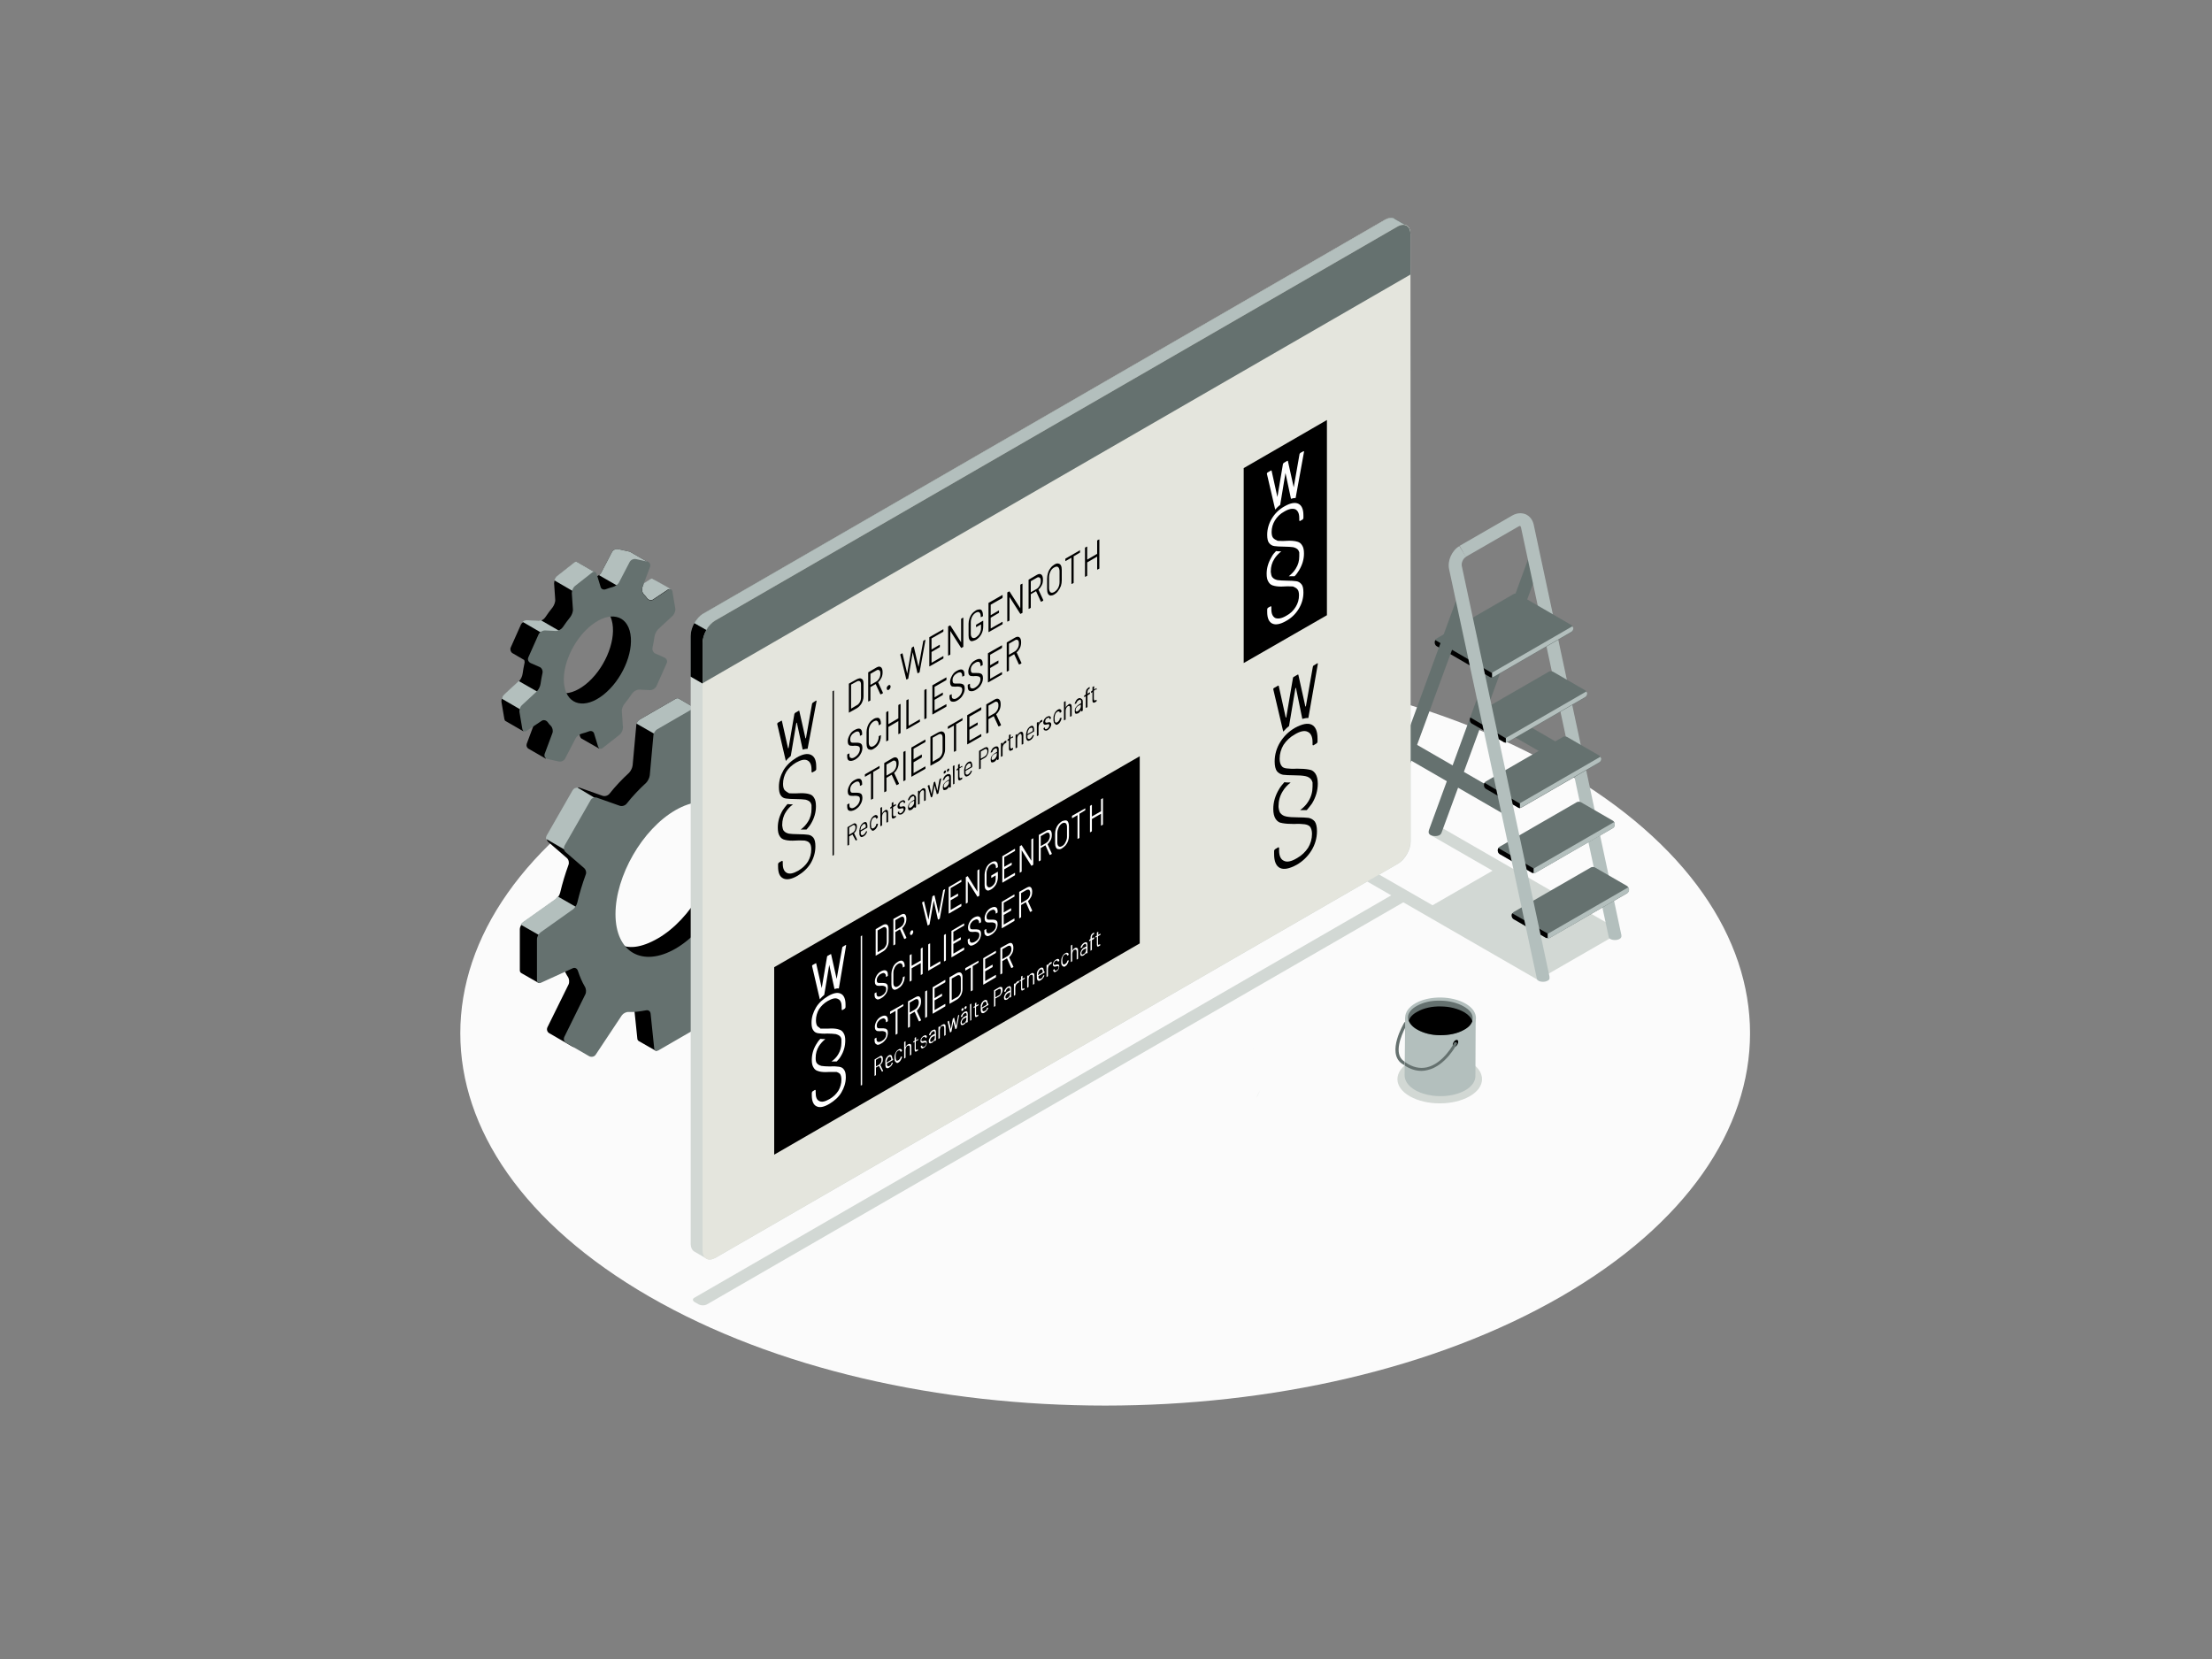 <?xml version="1.0" encoding="UTF-8"?>
<!-- Generator: Adobe Illustrator 23.1.1, SVG Export Plug-In . SVG Version: 6.00 Build 0)  -->
<svg xmlns="http://www.w3.org/2000/svg" xmlns:xlink="http://www.w3.org/1999/xlink" id="Ebene_1" x="0px" y="0px" viewBox="0 0 800 600" style="enable-background:new 0 0 800 600;" xml:space="preserve">
<rect x="0" y="0" width="800" height="600" fill="#808080" stroke="none"/>
<style type="text/css">
	.st0{clip-path:url(#SVGID_2_);fill:#FBFBFB;}
	.st1{clip-path:url(#SVGID_2_);fill:#D2D8D4;}
	.st2{fill:#D2D8D4;}
	.st3{clip-path:url(#SVGID_4_);fill:#D2D8D4;}
	.st4{clip-path:url(#SVGID_4_);}
	.st5{clip-path:url(#SVGID_4_);fill:#B3BFBD;}
	.st6{clip-path:url(#SVGID_4_);fill:#65716F;}
	.st7{fill:#65716F;}
	.st8{clip-path:url(#SVGID_6_);fill:#B3BFBD;}
	.st9{clip-path:url(#SVGID_6_);fill:#65716F;}
	.st10{clip-path:url(#SVGID_6_);fill:#CAC9CA;}
	.st11{clip-path:url(#SVGID_6_);}
	.st12{clip-path:url(#SVGID_6_);fill:#BFBEBF;}
	.st13{clip-path:url(#SVGID_6_);fill:#D2D8D4;}
	.st14{clip-path:url(#SVGID_6_);fill:#D9D9D9;}
	.st15{fill:#D7D7D7;}
	.st16{fill:#3B4D54;}
	.st17{clip-path:url(#SVGID_8_);fill:#D7D7D7;}
	.st18{clip-path:url(#SVGID_8_);fill:#B3BFBD;}
	.st19{clip-path:url(#SVGID_8_);fill:#65716F;}
	.st20{fill:#E6E5E5;}
	.st21{fill:#304047;}
	.st22{clip-path:url(#SVGID_10_);fill:#E6E5E5;}
	.st23{clip-path:url(#SVGID_10_);}
	.st24{clip-path:url(#SVGID_10_);fill:#D9D9D9;}
	.st25{clip-path:url(#SVGID_10_);fill:#B3BFBD;}
	.st26{clip-path:url(#SVGID_10_);fill:#65716F;}
	.st27{clip-path:url(#SVGID_10_);fill:#2E3D42;}
	.st28{clip-path:url(#SVGID_10_);fill:#304047;}
	.st29{clip-path:url(#SVGID_10_);fill:#D2D8D4;}
	.st30{clip-path:url(#SVGID_10_);fill:#E4E5DD;}
	.st31{clip-path:url(#SVGID_10_);fill:#FEFEFE;}
	.st32{clip-path:url(#SVGID_10_);fill:#AFDBD9;}
	.st33{clip-path:url(#SVGID_10_);fill:#A0D4CF;}
	.st34{clip-path:url(#SVGID_12_);fill:#FFFFFF;}
	.st35{fill:#FFFFFF;}
	.st36{clip-path:url(#SVGID_14_);fill:#FFFFFF;}
	.st37{clip-path:url(#SVGID_14_);}
</style>
<g>
	<defs>
		<rect id="SVGID_1_" x="166.5" y="78.8" width="466.4" height="429.6"></rect>
	</defs>
	<clipPath id="SVGID_2_">
		<use xlink:href="#SVGID_1_" style="overflow:visible;"></use>
	</clipPath>
	<path class="st0" d="M564.6,278.5c91.1,52.6,91.1,137.8,0,190.4c-91.1,52.6-238.7,52.6-329.8,0c-91.1-52.6-91.1-137.8,0-190.4   C325.9,225.9,473.5,225.9,564.6,278.5"></path>
	<path class="st1" d="M251.2,470.9l1.6,0.9c0.8,0.4,2,0.4,2.8,0l253.2-146.2c0.8-0.4,0.8-1.2,0-1.6l-1.6-0.9c-0.8-0.4-2-0.4-2.8,0   L251.2,469.3C250.4,469.7,250.4,470.4,251.2,470.9"></path>
</g>
<polygon class="st2" points="583.1,338.6 585.2,336.1 521.5,299.4 517.2,301.9 539.8,314.9 518.1,327.4 495.3,314.3 491,316.8   556.2,354.4 556.8,353.6 557.2,353.8 582.2,339.4 582.4,339.5 582.7,339 583.3,338.7 "></polygon>
<g>
	<defs>
		<rect id="SVGID_3_" x="166.5" y="78.8" width="466.4" height="429.6"></rect>
	</defs>
	<clipPath id="SVGID_4_">
		<use xlink:href="#SVGID_3_" style="overflow:visible;"></use>
	</clipPath>
	<path class="st3" d="M509.9,396.5c6,3.4,15.6,3.4,21.6,0c6-3.4,6-9,0-12.5c-6-3.4-15.6-3.4-21.6,0   C503.9,387.5,503.9,393.1,509.9,396.5"></path>
	<path class="st4" d="M211.7,247.6c-6.6,5.2-12.9,3.8-14.1-3.2c-1.2-6.9,4.2-15.8,10.8-21c6.6-5.2,11.9-4.8,13.1,2.1   C222.7,232.5,218.3,242.4,211.7,247.6 M236.3,209.5L236.3,209.5c-0.3-0.2-0.7-0.2-1.1,0.1l-5.4,3.6c-0.7,0.5-1.7,0.2-2.2-0.5   c-0.3-0.5-0.7-0.9-1.1-1.3c-0.6-0.6-0.9-1.7-0.6-2.6l8.6-5.4l-6.4-3.7l0,0c-0.1-0.1-0.3-0.1-0.4-0.2l-4.1-0.9   c-0.9-0.2-1.9,0.3-2.3,1.1l-3.8,7.3c-0.4,0.8-1.5,1.5-2.3,1.7l-0.2,0.1c0.2-0.7,0.3-1.7,0.3-1.7l-6.4-3.7l0,0   c-0.3-0.2-0.8-0.2-1.2,0.2l-6.1,4.8c-0.7,0.5-1.2,1.7-1.2,2.6l0.4,5.8c0.1,0.9-0.4,2.1-0.9,2.8c-1,1.2-1.9,2.5-2.8,3.8   c-0.5,0.7-1.6,1.3-2.5,1.3l-3.9-0.2c-0.9,0-1.9,0.6-2.3,1.4l-3.7,8.3c-0.3,0.7,0,1.6,0.6,2l0,0l4.3,2.5c0.1,0.4,0.2,0.8,0.1,1.1   c-0.3,1.3-0.5,2.6-0.7,3.9c-0.1,0.9-0.7,2.1-1.3,2.7l-5.4,5c-0.7,0.6-1.1,1.8-0.9,2.7l1,5.9c0.1,0.4,0.2,0.7,0.5,0.8l0,0l6.4,3.7   l0.1-7.4c0.7-0.5,1.7-0.2,2.2,0.5c0.3,0.5,0.7,0.9,1.1,1.3c0.6,0.6,0.9,1.7,0.6,2.6l-2.8,7.5c-0.2,0.7,0,1.3,0.5,1.7l0,0l6.4,3.7   l1.8-4.8l2.5-6.2c0.4-0.8,1.5-1.5,2.3-1.7c0.8-0.2,1.7-0.5,2.5-0.8c0.8-0.3,1.7,0,1.9,0.9l1.4,4.6c0.1,0.3,0.3,0.6,0.5,0.7l0,0   l6.5,3.7l-1.1-7.1l2-1.6c0.7-0.5,1.2-1.7,1.2-2.6l-0.4-5.8c-0.1-0.9,0.4-2.1,0.9-2.8c1-1.2,2.5-1.8,3.4-3.1c0.5-0.7,1-1.9,1.9-1.9   l3.9,0.2c0.9,0,1.9-0.6,2.3-1.4l3.7-8.3c0.4-0.8,0-1.7-0.8-2.1l-3.2-1.4c-0.8-0.3-1.3-1.3-1.1-2.2c0.3-1.3,0.5-2.6,0.7-3.9   c0.1-0.9,0.7-2.1,1.3-2.7l5.4-5c0.5-0.4,0.8-1.1,0.9-1.8l4.9-3.8L236.3,209.5z"></path>
	<path class="st5" d="M187.6,246.3l-5.3,4.9c-0.4,0.4-0.7,0.9-0.8,1.5l7.9,4.6l0-0.4c0.7-0.5,1.7-0.2,2.2,0.5l0,0l7.7-4.4   L187.6,246.3z"></path>
	<path class="st5" d="M201.2,231.4c0.6-0.9,1.3-1.8,2-2.7l-7.6-4.4c-0.4,0.2-0.8,0.3-1.1,0.2l-3.9-0.2c-0.6,0-1.2,0.2-1.6,0.6   l11.7,6.8L201.2,231.4z"></path>
	<path class="st5" d="M242.7,213.1c-0.3-0.2-0.7-0.1-1.1,0.1l-5.4,3.6c-0.7,0.5-1.7,0.2-2.2-0.5c-0.3-0.5-0.7-0.9-1.1-1.3   c-0.6-0.6-0.9-1.7-0.6-2.6l0.5-1.4l2.3-1.5c0.4-0.3,0.8-0.3,1.1-0.1v0L242.7,213.1z"></path>
	<path class="st5" d="M226.7,211.6l-0.2-0.2c-0.6-0.6-0.9-1.7-0.6-2.6l8.6-5.4l-6.4-3.7l0,0c-0.1-0.1-0.3-0.1-0.4-0.2l-4.1-0.9   c-0.9-0.2-1.9,0.3-2.3,1.1l-3.8,7.3c-0.2,0.4-0.5,0.7-0.9,1l8.7,5L226.7,211.6z"></path>
	<path class="st5" d="M200.5,209.9l7.9,4.6l6.5-6c0.2-0.7,0.3-1.5,0.3-1.5l-6.4-3.7l0,0c-0.3-0.2-0.8-0.2-1.2,0.2l-6.1,4.8   C201,208.6,200.7,209.3,200.5,209.9"></path>
	<path class="st6" d="M218.2,251.3c-6.6,5.2-12.9,3.8-14.1-3.2c-1.2-6.9,3.2-16.8,9.8-22c6.6-5.2,12.9-3.8,14.1,3.2   C229.2,236.3,224.8,246.1,218.2,251.3 M244.2,219.9l-1-5.9c-0.1-0.9-0.9-1.2-1.6-0.7l-5.4,3.6c-0.7,0.5-1.7,0.2-2.2-0.5   c-0.3-0.5-0.7-0.9-1.1-1.3c-0.6-0.6-0.9-1.7-0.6-2.6l2.8-7.5c0.3-0.8-0.1-1.7-1-1.9l-4.1-0.9c-0.9-0.2-1.9,0.3-2.3,1.1l-3.8,7.3   c-0.4,0.8-1.5,1.5-2.3,1.7c-0.8,0.2-1.7,0.5-2.5,0.8c-0.8,0.3-1.7,0-1.9-0.9l-1.4-4.6c-0.3-0.8-1-1.1-1.7-0.5l-6.1,4.8   c-0.7,0.5-1.2,1.7-1.2,2.6l0.4,5.8c0.1,0.9-0.4,2.1-0.9,2.8c-1,1.2-1.9,2.5-2.8,3.8c-0.5,0.7-1.6,1.3-2.5,1.3l-3.9-0.2   c-0.9,0-1.9,0.6-2.3,1.4l-3.7,8.3c-0.4,0.8,0,1.7,0.8,2.1l3.2,1.4c0.8,0.3,1.3,1.3,1.1,2.2c-0.3,1.3-0.5,2.6-0.7,3.9   c-0.1,0.9-0.7,2.1-1.3,2.7l-5.4,5c-0.7,0.6-1.1,1.8-0.9,2.7l1,5.9c0.2,0.9,0.9,1.2,1.6,0.7l5.4-3.6c0.7-0.5,1.7-0.2,2.2,0.5   c0.3,0.5,0.7,0.9,1.1,1.3c0.6,0.6,0.9,1.7,0.6,2.6l-2.8,7.5c-0.3,0.8,0.1,1.7,1,1.9l4.1,0.9c0.9,0.2,1.9-0.3,2.3-1.1l3.8-7.3   c0.4-0.8,1.5-1.5,2.3-1.7c0.8-0.2,1.7-0.5,2.5-0.8c0.8-0.3,1.7,0,1.9,0.9l1.4,4.6c0.3,0.8,1,1.1,1.7,0.5l6.1-4.8   c0.7-0.5,1.2-1.7,1.2-2.6l-0.4-5.8c-0.1-0.9,0.4-2.1,1-2.8c1-1.2,1.9-2.5,2.8-3.8c0.5-0.7,1.6-1.3,2.5-1.3l3.9,0.2   c0.9,0,1.9-0.6,2.3-1.4l3.7-8.3c0.4-0.8,0-1.7-0.8-2.1l-3.2-1.4c-0.8-0.3-1.3-1.3-1.1-2.2c0.3-1.3,0.5-2.6,0.7-3.9   c0.1-0.9,0.7-2.1,1.3-2.7l5.4-5C244,221.9,244.4,220.7,244.2,219.9"></path>
	<path class="st4" d="M237.9,339.4c-12,6.9-19.4,2-19.4-11.8c0-13.8,9.9-30.8,21.9-37.7c12-6.9,19.2-1.9,19.2,11.9   C259.6,315.7,249.9,332.5,237.9,339.4 M294,280.7l-6.3-3.6l0,0c-0.3-0.1-0.6-0.2-1,0l-11.4,5.2c-0.8,0.4-1.6,0-1.9-0.9   c-0.7-2.1-1.5-4-2.5-5.7c-0.5-0.8-0.6-2-0.2-2.8l7.6-15.4c0.4-0.8,0.1-1.8-0.7-2.2l-8.3-4.8c-0.8-0.4-1.8-0.2-2.3,0.5l-9.5,14.3   c-0.5,0.7-1.6,1.3-2.5,1.2c-1.1,0-2.2,0-3.3,0.2v-10.4l-6.3-3.7v0c-0.3-0.1-0.6-0.1-1,0.1l-12.8,7.4c-0.8,0.4-1.5,1.5-1.5,2.4   l-1.3,14.3c-0.1,0.9-0.7,2.1-1.3,2.7c-2.5,2.3-4.9,4.8-7.1,7.6c-0.6,0.7-1.7,1-2.5,0.7l-8.2-2.9c-0.8-0.3-1.9,0.1-2.3,0.9   l-9.4,16.4c-0.4,0.8-0.3,1.9,0.4,2.4l6.6,5.7c0.7,0.6,0.9,1.7,0.6,2.5c-1.2,3.3-2.2,6.6-3,10c-0.2,0.9-0.9,2-1.6,2.5l-11.7,8.3   c-0.7,0.5-1.3,1.6-1.3,2.5v14.8c0,0.5,0.2,0.8,0.5,1l0,0l6.3,3.6l9.4-4.4c0.4,0.8,0.7,1.5,1.2,2.2c0.5,0.8,0.6,2,0.2,2.8l-7.6,15.4   c-0.4,0.8-0.1,1.8,0.7,2.2l8.3,4.8c0.8,0.4,1.8,0.2,2.3-0.5l9.5-14.3c0.5-0.7,1.6-1.3,2.5-1.2c2,0.1,4-0.2,6.2-0.6   c0.9-0.2,1.6,0.3,1.7,1.2l1.3,12.5c0,0.4,0.2,0.7,0.5,0.9l0,0l6.3,3.6l7.6-11.1c0.8-0.4,1.5-1.5,1.5-2.4l1.3-14.3   c0.1-0.9,0.8-1.8,1.6-2.2c3.7-1.5,7.4-4.2,10-7c0.6-0.6,1.7-1,2.6-0.7l5.1,1.8c0.8,0.3,1.9-0.1,2.3-0.9l9.4-16.4   c0.4-0.8,0.3-1.9-0.4-2.4l-4.3-3.7c-0.7-0.6-0.9-1.7-0.7-2.6c1-3.7,1.3-8.4,1.2-11.8c0-0.9,0.5-2,1.2-2.5l11.7-8.3   c0.7-0.5,1.3-1.6,1.3-2.5l5.6-6.7L294,280.7z"></path>
	<path class="st5" d="M275.7,262.6l2.5-5.1c0.4-0.8,0.1-1.8-0.7-2.2l-8.3-4.8c-0.8-0.4-1.8-0.2-2.3,0.5l-9.5,14.3   c-0.2,0.2-0.4,0.4-0.6,0.6l10.6,6.1L275.7,262.6z"></path>
	<path class="st5" d="M201.7,324.2c-0.3,0.4-0.6,0.7-0.9,1l-11.7,8.3c-0.3,0.2-0.6,0.5-0.8,0.9l7.2,4.1l15.6-8.9L201.7,324.2z"></path>
	<path class="st5" d="M208.8,284.8c-0.7,0-1.3,0.4-1.7,1l-9.4,16.4c-0.2,0.4-0.3,0.8-0.2,1.2l8.1,4.7l12.9-17.5L208.8,284.8z"></path>
	<path class="st5" d="M230.2,261.7l10.1,5.8l11.4-6.6v-4.6l-6.3-3.7v0c-0.3-0.1-0.6-0.1-1,0.1l-12.8,7.4   C231,260.4,230.5,261,230.2,261.7"></path>
	<path class="st6" d="M244.3,343.1c-12,6.9-21.7,1.3-21.7-12.5c0-13.8,9.7-30.7,21.7-37.6c12-6.9,21.7-1.3,21.7,12.5   C265.9,319.3,256.2,336.2,244.3,343.1 M294.5,296.5v-14.8c0-0.9-0.7-1.3-1.5-0.9l-11.4,5.2c-0.8,0.4-1.6,0-1.9-0.9   c-0.7-2.1-1.5-4-2.5-5.7c-0.5-0.8-0.6-2-0.2-2.8l7.6-15.4c0.4-0.8,0.1-1.8-0.7-2.2l-8.3-4.8c-0.8-0.4-1.8-0.2-2.3,0.5l-9.5,14.3   c-0.5,0.7-1.6,1.3-2.5,1.2c-2-0.1-4,0.2-6.2,0.6c-0.9,0.2-1.6-0.3-1.7-1.2l-1.3-12.5c-0.1-0.9-0.8-1.2-1.5-0.8l-12.8,7.4   c-0.8,0.4-1.5,1.5-1.5,2.4l-1.3,14.3c-0.1,0.9-0.7,2.1-1.3,2.7c-2.5,2.3-4.9,4.8-7.1,7.6c-0.6,0.7-1.7,1-2.5,0.7l-8.2-2.9   c-0.8-0.3-1.9,0.1-2.3,0.9l-9.4,16.4c-0.4,0.8-0.3,1.9,0.4,2.4l6.6,5.7c0.7,0.6,1,1.7,0.6,2.5c-1.2,3.3-2.2,6.6-3,10   c-0.2,0.9-0.9,2-1.6,2.5l-11.7,8.3c-0.7,0.5-1.3,1.6-1.3,2.5v14.8c0,0.9,0.7,1.3,1.5,0.9l11.4-5.2c0.8-0.4,1.6,0,1.9,0.9   c0.7,2.1,1.5,4,2.5,5.7c0.5,0.8,0.6,2,0.2,2.8l-7.6,15.4c-0.4,0.8-0.1,1.8,0.7,2.2l8.3,4.8c0.8,0.4,1.8,0.2,2.3-0.5l9.5-14.3   c0.5-0.7,1.6-1.3,2.5-1.2c2,0.1,4-0.2,6.2-0.6c0.9-0.2,1.6,0.3,1.7,1.2l1.3,12.5c0.1,0.9,0.8,1.2,1.5,0.8l12.8-7.4   c0.8-0.4,1.5-1.5,1.5-2.4l1.3-14.3c0.1-0.9,0.7-2.1,1.3-2.7c2.5-2.3,4.9-4.8,7.1-7.5c0.6-0.7,1.7-1,2.5-0.7l8.2,2.9   c0.8,0.3,1.9-0.1,2.3-0.9l9.4-16.4c0.4-0.8,0.3-1.9-0.4-2.4l-6.6-5.7c-0.7-0.6-1-1.7-0.6-2.5c1.2-3.3,2.2-6.6,3-10   c0.2-0.9,0.9-2,1.6-2.5l11.7-8.3C293.9,298.5,294.5,297.3,294.5,296.5"></path>
	<path class="st5" d="M294,280.7L294,280.7c-0.3-0.2-0.6-0.2-1,0l-11.4,5.1c-0.8,0.4-1.6,0-1.9-0.9c-0.4-1.4-1-2.8-1.6-4l8.7-3.9   c0.4-0.2,0.7-0.2,1,0v0L294,280.7z"></path>
	<path class="st6" d="M557,204.1l-35.7,97.2l0,0c-0.1,0.2-0.3,0.5-0.6,0.7c-0.9,0.5-2.4,0.5-3.3,0c-0.4-0.2-0.6-0.5-0.7-0.8v-0.3   c0-0.2,0-0.4,0.1-0.7l35.8-97.8c0.4-1.2,1.8-1.8,3-1.4C556.9,201.6,557.5,202.9,557,204.1"></path>
</g>
<rect x="524.2" y="260.6" transform="matrix(0.5 -0.866 0.866 0.5 19.973 597.236)" class="st7" width="6" height="41.4"></rect>
<rect x="550.3" y="245.6" transform="matrix(0.5 -0.866 0.866 0.5 46.023 612.277)" class="st7" width="6" height="41.4"></rect>
<g>
	<defs>
		<rect id="SVGID_5_" x="166.5" y="78.8" width="466.4" height="429.6"></rect>
	</defs>
	<clipPath id="SVGID_6_">
		<use xlink:href="#SVGID_5_" style="overflow:visible;"></use>
	</clipPath>
	<path class="st8" d="M527.9,197.4l19.1-11c1.6-0.9,3.3-1,4.8-0.4c1.5,0.7,2.5,2,2.9,3.8l31.7,148.4c0,0.1,0,0.2,0,0.3   c0,0.1,0,0.2,0,0.3c-0.1,0.3-0.3,0.6-0.7,0.8c-0.9,0.5-2.4,0.5-3.3,0c-0.3-0.2-0.5-0.4-0.6-0.7l0-0.1l-31.7-148   c-0.1-0.3-0.2-0.5-0.3-0.6c-0.1,0-0.3,0-0.6,0.2l-19.1,11L527.9,197.4z"></path>
	<path class="st9" d="M559.1,339.2l-11.6-6.7c-0.4-0.2-0.7-0.8-0.7-1.2V331c0-0.4,0.3-1,0.7-1.2l27.9-16.1c0.4-0.2,1-0.2,1.4,0   l11.6,6.7c0.4,0.2,0.7,0.8,0.7,1.2v0.3c0,0.4-0.3,1-0.7,1.2l-27.9,16.1C560.1,339.4,559.5,339.4,559.1,339.2"></path>
	<path class="st10" d="M546.7,331L546.7,331L546.7,331 M546.7,331L546.7,331L546.7,331 M546.7,331C546.7,331,546.7,331,546.7,331   C546.7,331,546.7,331,546.7,331 M546.7,331C546.7,331,546.7,331,546.7,331C546.7,331,546.7,331,546.7,331 M559.4,339.3   c0.1,0,0.3,0,0.4,0v0C559.6,339.4,559.5,339.4,559.4,339.3"></path>
	<path class="st11" d="M546.9,330.3c-0.1,0.2-0.2,0.4-0.2,0.6v0c0,0,0,0,0,0v0c0,0,0,0,0,0c0,0,0,0,0,0v0c0,0,0,0,0,0v0.3   c0,0.4,0.3,1,0.7,1.2l11.6,6.7c0.1,0.1,0.2,0.1,0.3,0.1c0.1,0,0.3,0,0.4,0v-1.6L546.9,330.3z"></path>
	<path class="st12" d="M560.1,339.3c-0.1,0-0.2,0-0.4,0v0C559.9,339.4,560,339.4,560.1,339.3"></path>
	<path class="st8" d="M588.9,320.9l-29.1,16.8v1.6c0.1,0,0.2,0,0.4,0c0.1,0,0.2-0.1,0.3-0.1l14-8.1l14-8.1c0.4-0.2,0.7-0.8,0.7-1.2   v-0.3c0,0,0,0,0,0c0,0,0,0,0,0c0,0,0,0,0,0v0c0,0,0,0,0,0v0C589.1,321.3,589,321.1,588.9,320.9"></path>
	<path class="st9" d="M554,315.6l-11.6-6.7c-0.4-0.2-0.7-0.8-0.7-1.2v-0.3c0-0.4,0.3-1,0.7-1.2l27.9-16.1c0.4-0.2,1-0.2,1.4,0   l11.6,6.7c0.4,0.2,0.7,0.8,0.7,1.2v0.3c0,0.4-0.3,1-0.7,1.2l-27.9,16.1C555,315.8,554.4,315.8,554,315.6"></path>
	<path class="st13" d="M541.9,306.7c-0.1,0.2-0.2,0.5-0.2,0.7C541.7,307.2,541.8,306.9,541.9,306.7z M554.3,315.7c0.1,0,0.3,0,0.4,0   C554.6,315.8,554.5,315.8,554.3,315.7"></path>
	<path class="st11" d="M541.9,306.7c-0.1,0.2-0.2,0.5-0.2,0.7v0.3c0,0.4,0.3,1,0.7,1.2l11.6,6.7c0.1,0.1,0.2,0.1,0.3,0.1   c0.1,0,0.3,0,0.4,0v-1.6L541.9,306.7"></path>
	<path class="st14" d="M583.8,297.3L583.8,297.3C583.8,297.4,583.9,297.4,583.8,297.3C583.9,297.4,583.8,297.4,583.8,297.3    M583.3,299.5l-4.6,2.7L583.3,299.5z M574.6,304.6l-7,4l1.8-1.1L574.6,304.6z"></path>
</g>
<path class="st15" d="M567.6,308.6l-12.1,7L567.6,308.6z"></path>
<polygon class="st16" points="578.7,302.1 574.6,304.6 574.6,304.6 "></polygon>
<g>
	<defs>
		<rect id="SVGID_7_" x="166.5" y="78.8" width="466.4" height="429.6"></rect>
	</defs>
	<clipPath id="SVGID_8_">
		<use xlink:href="#SVGID_7_" style="overflow:visible;"></use>
	</clipPath>
	<path class="st17" d="M555.4,315.6c-0.1,0.1-0.3,0.1-0.5,0.1C555.1,315.7,555.3,315.7,555.4,315.6 M554.7,315.8L554.7,315.8"></path>
	<path class="st18" d="M583.8,297.3l-29.1,16.8v1.6h0c0.1,0,0.1,0,0.2,0c0.2,0,0.3-0.1,0.5-0.1c0,0,0,0,0,0l12.1-7l7-4l4.2-2.4   l4.6-2.7c0.4-0.2,0.7-0.8,0.7-1.2V298C584,297.8,584,297.6,583.8,297.3C583.9,297.4,583.8,297.4,583.8,297.3"></path>
	<path class="st19" d="M549,292l-11.6-6.7c-0.4-0.2-0.7-0.8-0.7-1.2v-0.3c0-0.4,0.3-1,0.7-1.2l27.9-16.1c0.4-0.2,1-0.2,1.4,0   l11.6,6.7c0.4,0.2,0.7,0.8,0.7,1.2v0.3c0,0.4-0.3,1-0.7,1.2L550.4,292C550,292.2,549.4,292.2,549,292"></path>
</g>
<polygon class="st20" points="545.9,290.3 545.9,290.3 549,292 "></polygon>
<polygon class="st21" points="537.3,285.3 543.2,288.7 545.9,290.3 "></polygon>
<g>
	<defs>
		<rect id="SVGID_9_" x="166.5" y="78.8" width="466.4" height="429.6"></rect>
	</defs>
	<clipPath id="SVGID_10_">
		<use xlink:href="#SVGID_9_" style="overflow:visible;"></use>
	</clipPath>
	<path class="st22" d="M549,292c0.2,0.1,0.4,0.2,0.7,0.2h0C549.4,292.2,549.2,292.1,549,292"></path>
	<path class="st23" d="M536.9,283.1c-0.1,0.2-0.2,0.4-0.2,0.7c0,0,0,0,0,0v0.3c0,0.4,0.3,1,0.7,1.2l8.6,5l3.1,1.8   c0.2,0.1,0.4,0.2,0.7,0.2v-1.6L536.9,283.1z"></path>
	<path class="st24" d="M578.8,273.7L578.8,273.7c0.1,0.2,0.2,0.5,0.2,0.7v0.3v-0.3C579,274.2,578.9,273.9,578.8,273.7 M550.4,292   c-0.2,0.1-0.4,0.2-0.7,0.2v0C549.9,292.2,550.2,292.1,550.4,292"></path>
	<path class="st25" d="M578.8,273.7l-29.1,16.8v1.6c0.2,0,0.5-0.1,0.7-0.2c0,0,0,0,0,0l14-8.1l14-8.1c0.4-0.2,0.7-0.8,0.7-1.2v-0.3   C579,274.2,578.9,274,578.8,273.7"></path>
	<path class="st26" d="M543.9,268.4l-11.6-6.7c-0.4-0.2-0.7-0.8-0.7-1.2v-0.3c0-0.4,0.3-1,0.7-1.2l27.9-16.1c0.4-0.2,1-0.2,1.4,0   l11.6,6.7c0.4,0.2,0.7,0.8,0.7,1.2v0.3c0,0.4-0.3,1-0.7,1.2l-27.9,16.1C544.9,268.6,544.3,268.6,543.9,268.4"></path>
	<path class="st24" d="M573.7,250.1L573.7,250.1c0.1,0.2,0.2,0.5,0.2,0.7v0.3v-0.3C573.9,250.6,573.9,250.4,573.7,250.1    M544.6,268.6C544.6,268.6,544.6,268.6,544.6,268.6C544.6,268.6,544.6,268.6,544.6,268.6"></path>
	<path class="st25" d="M573.7,250.1l-29.1,16.8v1.6c0,0,0,0,0,0c0.2,0,0.5-0.1,0.7-0.2l14-8.1l14-8.1c0.4-0.2,0.7-0.8,0.7-1.2v-0.3   C573.9,250.6,573.9,250.4,573.7,250.1"></path>
	<path class="st22" d="M531.8,259.5c0,0.1-0.1,0.1-0.1,0.2C531.7,259.7,531.8,259.6,531.8,259.5z M543.9,268.4   c0.2,0.1,0.4,0.2,0.7,0.2C544.4,268.6,544.1,268.5,543.9,268.4"></path>
	<path class="st23" d="M531.8,259.5c0,0.1-0.1,0.1-0.1,0.2c-0.1,0.2-0.1,0.3-0.1,0.5v0.3c0,0.4,0.3,1,0.7,1.2l11.6,6.7   c0.2,0.1,0.4,0.2,0.7,0.2c0,0,0,0,0,0v-1.6L531.8,259.5z"></path>
	<path class="st26" d="M538.9,244.8l-19.3-11.2c-0.4-0.2-0.7-0.8-0.7-1.2v-0.3c0-0.4,0.3-1,0.7-1.2l27.9-16.1c0.4-0.2,1-0.2,1.4,0   l19.3,11.2c0.4,0.2,0.7,0.8,0.7,1.2v0.3c0,0.4-0.3,1-0.7,1.2l-27.9,16.1C539.9,245,539.3,245,538.9,244.8"></path>
	<path class="st27" d="M540.3,244.8c-0.2,0.1-0.4,0.2-0.7,0.2l0,0C539.8,245,540.1,244.9,540.3,244.8"></path>
	<path class="st25" d="M568.7,226.5l-29.1,16.8v1.6c0.3,0,0.5-0.1,0.7-0.2l14-8.1l14-8.1c0.4-0.2,0.7-0.8,0.7-1.2v-0.3   C568.9,227,568.8,226.8,568.7,226.5"></path>
	<path class="st28" d="M538.9,244.8c0.2,0.1,0.4,0.2,0.7,0.2v0C539.3,245,539.1,244.9,538.9,244.8"></path>
	<path class="st23" d="M519.1,231.5c-0.1,0.2-0.2,0.5-0.2,0.7v0.3c0,0.4,0.3,1,0.7,1.2l19.3,11.2c0,0,0,0,0,0   c0.2,0.1,0.4,0.1,0.7,0.1v-1.6L519.1,231.5z"></path>
	<path class="st26" d="M531,219.1l-35.7,97.1l0,0l-0.1,0.2c-0.1,0.2-0.3,0.4-0.6,0.6c-0.9,0.5-2.4,0.5-3.3,0   c-0.4-0.2-0.6-0.5-0.7-0.8V316c0-0.2,0.1-0.4,0.1-0.7l35.8-97.8c0.4-1.2,1.8-1.8,3-1.4C530.8,216.6,531.4,217.9,531,219.1"></path>
	<path class="st25" d="M530.2,201.4c-1.1,0.6-1.8,2.3-1.5,3.4l31.7,148.4c0,0.1,0,0.2,0,0.4v0.3c0,0.3-0.3,0.6-0.7,0.8   c-0.9,0.5-2.4,0.5-3.3,0c-0.3-0.2-0.5-0.4-0.6-0.7l0,0l0-0.2l-31.7-147.9c-0.7-3.1,1-6.8,3.7-8.4"></path>
	<path class="st29" d="M510.1,84.6c0-1.5-0.5-2.5-1.4-3c-0.8-0.4-3.6-2.1-4.4-2.5c-0.8-0.5-2-0.4-3.3,0.3L254.4,221.9   c-2.6,1.5-4.6,5.1-4.6,8v219.8c0,1.5,0.5,2.5,1.4,3c0.8,0.4,3.6,2.1,4.3,2.5c0.8,0.5,2,0.4,3.3-0.3l246.8-142.5   c2.6-1.5,4.6-5.1,4.6-8L510.1,84.6z"></path>
	<path class="st26" d="M508.8,81.6c-0.8-0.5-2-0.4-3.3,0.3L258.7,224.4c-1.3,0.7-2.4,2-3.3,3.5l-4.3-2.5c0.8-1.5,2-2.7,3.3-3.5   L501.2,79.4c1.3-0.7,2.4-0.8,3.3-0.3C505.2,79.5,508,81.1,508.8,81.6"></path>
	<path class="st25" d="M503.2,78.8c-0.6,0-1.3,0.2-2.1,0.6L254.4,221.9c-1.3,0.7-2.4,2-3.3,3.5l4.3,2.5c0.5-0.9,1.2-1.8,1.9-2.4   c0,0,0,0,0,0c0,0,0,0,0,0c0.2-0.2,0.4-0.3,0.6-0.5c0.2-0.2,0.5-0.4,0.8-0.5l101.5-58.6l145.3-83.9c0.7-0.4,1.4-0.6,2.1-0.6   c0.4,0,0.8,0.1,1.1,0.3c0,0,0,0,0,0c-0.9-0.5-3.5-2-4.3-2.5C504.1,78.9,503.7,78.8,503.2,78.8"></path>
	<path class="st30" d="M258.7,224.4L505.5,81.9c2.6-1.5,4.6-0.3,4.6,2.7v219.8c0,2.9-2.1,6.5-4.6,8L258.7,454.9   c-2.6,1.5-4.6,0.3-4.6-2.7V232.4C254.1,229.5,256.2,225.9,258.7,224.4"></path>
	<path class="st26" d="M255.5,227.9c-0.8,1.5-1.4,3.1-1.4,4.6v14.7l-4.3-2.5v-14.7c0-1.5,0.5-3.1,1.3-4.6L255.5,227.9z"></path>
	<path class="st23" d="M251.1,225.4c-0.8,1.4-1.3,3.1-1.3,4.6v14.7l4.3,2.5v-14.7c0-1.5,0.5-3.1,1.4-4.6l0,0L251.1,225.4z"></path>
	<path class="st26" d="M510.1,84.6c0-2.9-2.1-4.1-4.6-2.7L258.7,224.4c-2.6,1.5-4.6,5.1-4.6,8v14.7l256-147.8V84.6z"></path>
	<path class="st25" d="M533.7,368.3l-25.5-0.3l-0.2,20.9h0c0,1.9,1.2,3.8,3.7,5.3c5,2.9,13,3,18.1,0.2c2.5-1.4,3.8-3.3,3.8-5.2   L533.7,368.3z"></path>
	<path class="st25" d="M512,362.8c-5,2.8-5.1,7.5-0.1,10.4c5,2.9,13,3,18.1,0.2c5-2.8,5.1-7.5,0.1-10.4   C525.1,360.1,517,360,512,362.8"></path>
	<path class="st26" d="M532.6,368.3c0,0.3-0.1,0.7-0.2,1c-0.4,1.2-1.4,2.3-3.1,3.2c-2.3,1.3-5.3,1.9-8.5,1.9c-3.2,0-6.2-0.8-8.4-2.1   c-1.6-0.9-2.6-2.1-3-3.2c-0.1-0.3-0.2-0.7-0.2-1.1c0-1.6,1.2-3.1,3.2-4.2c2.3-1.3,5.3-2,8.5-1.9c3.2,0,6.2,0.8,8.5,2.1   C531.5,365.2,532.7,366.7,532.6,368.3"></path>
	<path class="st23" d="M532.5,369.3c-0.4,1.2-1.4,2.3-3.1,3.2c-2.3,1.3-5.3,1.9-8.5,1.9c-3.2,0-6.2-0.8-8.4-2.1   c-1.6-0.9-2.6-2.1-3-3.2c0.4-1.2,1.4-2.3,3.1-3.2c2.3-1.3,5.3-2,8.5-1.9c3.2,0,6.2,0.8,8.5,2.1C531.1,367,532.1,368.1,532.5,369.3"></path>
	<path class="st23" d="M526.4,376.2c0.6-0.3,1,0,1,0.6c0,0.6-0.5,1.4-1,1.7c-0.6,0.3-1,0-1-0.6C525.4,377.2,525.9,376.5,526.4,376.2   "></path>
	<path class="st26" d="M508.2,371.7c-1.4,2.8-4.2,9.3-0.6,12c0.2,0.1,0.3,0.2,0.4,0.3l0,1.3c-0.4-0.2-0.7-0.5-1.1-0.7   c-5.4-4,0.7-14.3,1-14.8c0.1-0.1,0.2-0.2,0.3-0.2L508.2,371.7z"></path>
	<path class="st26" d="M526.9,377.6c-0.2,0.3-4.1,7.9-10.6,9.4c-0.8,0.2-1.5,0.3-2.2,0.3c-2,0-4-0.6-6-1.9l0-1.3   c2.7,1.9,5.4,2.5,8,1.9c6-1.4,9.8-8.8,9.8-8.8c0.1-0.3,0.5-0.4,0.8-0.2C526.9,377,527,377.3,526.9,377.6"></path>
	<path class="st29" d="M453.2,379.2c0,0.1,0,0.2,0.1,0.2l4,11.6l-4-11.6C453.2,379.3,453.2,379.2,453.2,379.2 M457.3,390.9   L457.3,390.9L457.3,390.9 M455.8,394.2c-0.2,0.4-0.4,0.8-0.6,1.3c-0.1,0.2-0.2,0.4-0.3,0.6c-0.1,0.2-0.2,0.5-0.4,0.7   c-0.2,0.4-0.4,0.9-0.6,1.3C454.6,396.6,455.2,395.3,455.8,394.2"></path>
	<polyline class="st31" points="333.7,264.8 332,265.8 332,265.8 333.7,264.8 333.7,264.8  "></polyline>
	<path class="st32" d="M348.7,257.4C348.8,257.4,348.8,257.4,348.7,257.4L348.7,257.4C348.8,257.4,348.8,257.4,348.7,257.4"></path>
	<path class="st31" d="M348.8,257.4L348.8,257.4c0.2,0.1,0.5,0.2,0.7,0.3c0.1,0.1,0.2,0.1,0.3,0.2c-0.1-0.1-0.2-0.1-0.3-0.2   C349.3,257.6,349.1,257.5,348.8,257.4"></path>
	<polygon class="st33" points="325,269.9 324.9,269.9 324.9,269.9 325,269.9  "></polygon>
	<path class="st29" d="M309.8,235.9c-0.6-0.3-1.1-0.5-1.7-0.8"></path>
	<path class="st23" d="M396.6,249.4V249c0-0.1,0-0.1-0.1-0.1l-0.8,0.5c0,0,0,0,0,0v-1.1c0-0.1,0-0.1-0.1-0.1l-0.4,0.2   c0,0-0.1,0.1-0.1,0.1v1.1c0,0,0,0,0,0.1l-0.4,0.3c0,0-0.1,0.1-0.1,0.1v0.4c0,0.1,0,0.1,0.1,0.1l0.4-0.3c0,0,0,0,0,0v3   c0,0.5,0.1,0.7,0.3,0.8c0.2,0.1,0.4,0,0.8-0.2c0.1-0.1,0.2-0.1,0.3-0.2c0,0,0.1-0.1,0.1-0.1v-0.4c0-0.1,0-0.1-0.1-0.1l-0.2,0.1   c-0.2,0.1-0.4,0.2-0.5,0.1c-0.1-0.1-0.2-0.3-0.2-0.6v-2.8c0,0,0,0,0-0.1l0.8-0.5C396.5,249.5,396.6,249.5,396.6,249.4 M393.8,249.2   l0.2-0.1c0,0,0.1-0.1,0.1-0.1v-0.4c0-0.1,0-0.1-0.1-0.1l-0.2,0.1c-0.3,0.2-0.5,0.4-0.7,0.6c-0.2,0.2-0.3,0.4-0.3,0.7   c-0.1,0.3-0.1,0.6-0.1,1v0.2c0,0,0,0,0,0.1l-0.5,0.3c0,0-0.1,0.1-0.1,0.1v0.4c0,0.1,0,0.1,0.1,0.1l0.5-0.3c0,0,0,0,0,0v4.1   c0,0.1,0,0.1,0.1,0.1l0.4-0.2c0,0,0.1-0.1,0.1-0.1v-4.1c0,0,0,0,0-0.1l0.8-0.5c0,0,0.1-0.1,0.1-0.1v-0.4c0-0.1,0-0.1-0.1-0.1   l-0.8,0.5c0,0,0,0,0,0v-0.2c0-0.4,0-0.7,0.1-0.9C393.4,249.6,393.5,249.4,393.8,249.2 M389.8,257.2c-0.2,0.1-0.4,0.2-0.6,0.1   c-0.1-0.1-0.2-0.2-0.2-0.5c0-0.3,0.1-0.6,0.3-0.9c0.2-0.3,0.4-0.5,0.8-0.7l0.8-0.4c0,0,0,0,0,0v0.7c0,0.3-0.1,0.6-0.3,0.9   C390.3,256.8,390.1,257,389.8,257.2 M390,252.6c-0.4,0.2-0.7,0.5-0.9,0.9s-0.4,0.7-0.4,1.1c0,0,0,0.1,0.1,0l0.4-0.2   c0,0,0.1-0.1,0.1-0.1c0-0.2,0.1-0.4,0.3-0.6c0.1-0.2,0.3-0.4,0.6-0.5c0.3-0.2,0.5-0.2,0.6-0.1c0.1,0.1,0.2,0.3,0.2,0.7v0.4   c0,0,0,0,0,0.1l-0.8,0.5c-0.5,0.3-0.8,0.6-1.1,1c-0.3,0.4-0.4,0.9-0.4,1.4c0,0.5,0.1,0.8,0.3,0.9c0.2,0.1,0.5,0,0.9-0.1   c0.2-0.1,0.4-0.3,0.6-0.5c0.2-0.2,0.3-0.4,0.5-0.7c0,0,0,0,0,0c0,0,0,0,0,0v0.4c0,0.1,0,0.1,0.1,0.1l0.4-0.2c0,0,0.1-0.1,0.1-0.1   v-3.2c0-0.5-0.1-0.8-0.4-1C390.7,252.4,390.4,252.4,390,252.6 M386.4,254.8c-0.4,0.3-0.8,0.6-1,1.2c0,0,0,0,0,0c0,0,0,0,0,0v-2.3   c0-0.1,0-0.1-0.1-0.1l-0.4,0.2c0,0-0.1,0.1-0.1,0.1v6.5c0,0.1,0,0.1,0.1,0.1l0.4-0.2c0,0,0.1-0.1,0.1-0.1v-3.1c0-0.4,0.1-0.7,0.2-1   c0.2-0.3,0.4-0.5,0.6-0.7c0.3-0.1,0.5-0.2,0.6,0c0.2,0.1,0.2,0.4,0.2,0.7v3c0,0.1,0,0.1,0.1,0.1l0.4-0.2c0,0,0.1-0.1,0.1-0.1v-3.2   c0-0.5-0.1-0.8-0.3-1C387,254.5,386.7,254.5,386.4,254.8 M382.5,262c0.4-0.2,0.7-0.5,0.9-0.9c0.3-0.4,0.4-0.8,0.5-1.2l0-0.2   c0-0.1,0-0.1-0.1-0.1l-0.4,0.1c-0.1,0-0.1,0.1-0.1,0.1l0,0v0c0,0.3-0.1,0.6-0.3,0.8c-0.2,0.3-0.4,0.5-0.6,0.6   c-0.2,0.1-0.4,0.2-0.6,0.1c-0.2-0.1-0.3-0.2-0.3-0.5c0-0.2-0.1-0.5-0.1-0.9c0-0.4,0-0.7,0.1-1c0-0.3,0.2-0.6,0.3-0.9   c0.2-0.3,0.4-0.5,0.6-0.6c0.2-0.1,0.4-0.2,0.6-0.1c0.2,0.1,0.3,0.2,0.3,0.4l0,0.1c0,0.1,0,0.1,0.1,0l0,0l0.4-0.3   c0,0,0.1-0.1,0.1-0.1v0c0-0.1,0-0.2,0-0.3c-0.1-0.3-0.2-0.5-0.5-0.6c-0.3-0.1-0.6,0-0.9,0.2c-0.3,0.2-0.6,0.5-0.9,0.9   c-0.2,0.4-0.4,0.8-0.5,1.2c-0.1,0.4-0.1,0.8-0.1,1.2c0,0.5,0,0.9,0.1,1.1c0.1,0.4,0.3,0.6,0.5,0.7   C381.8,262.2,382.1,262.2,382.5,262 M378.8,264.1c0.4-0.2,0.7-0.5,1-0.9c0.2-0.4,0.4-0.8,0.4-1.2c0-0.3-0.1-0.5-0.2-0.6   c-0.1-0.1-0.3-0.2-0.4-0.2c-0.2,0-0.4,0-0.7,0.1c-0.3,0.1-0.5,0.1-0.7,0c-0.1,0-0.2-0.2-0.2-0.4c0-0.2,0.1-0.5,0.2-0.7   c0.1-0.2,0.3-0.4,0.6-0.5c0.3-0.2,0.5-0.2,0.6-0.1c0.2,0.1,0.2,0.2,0.2,0.4v0c0,0.1,0,0.1,0.1,0.1l0.3-0.2c0,0,0.1-0.1,0.1-0.1v0   c0-0.2-0.1-0.4-0.2-0.6c-0.1-0.1-0.3-0.2-0.5-0.2c-0.2,0-0.4,0.1-0.7,0.2c-0.4,0.2-0.7,0.5-1,0.9c-0.2,0.4-0.4,0.8-0.4,1.2   c0,0.3,0.1,0.5,0.2,0.6c0.1,0.1,0.3,0.2,0.4,0.2c0.2,0,0.4,0,0.7-0.1c0.2,0,0.4-0.1,0.5-0.1s0.2,0,0.3,0.1c0.1,0.1,0.1,0.2,0.1,0.3   c0,0.2-0.1,0.5-0.2,0.7c-0.2,0.2-0.4,0.4-0.6,0.6c-0.2,0.1-0.5,0.2-0.6,0.1c-0.2-0.1-0.2-0.2-0.2-0.4v-0.1c0-0.1,0-0.1-0.1-0.1   l-0.3,0.2c0,0-0.1,0.1-0.1,0.1v0.1c0,0.2,0.1,0.4,0.2,0.5c0.1,0.1,0.3,0.2,0.5,0.2C378.3,264.3,378.6,264.2,378.8,264.1    M376.5,260.5c-0.2,0.1-0.4,0.3-0.5,0.5c-0.2,0.2-0.3,0.5-0.4,0.8c0,0,0,0,0,0c0,0,0,0,0,0v-0.6c0-0.1,0-0.1-0.1-0.1l-0.4,0.2   c0,0-0.1,0.1-0.1,0.1v4.7c0,0.1,0,0.1,0.1,0.1l0.4-0.2c0,0,0.1-0.1,0.1-0.1V263c0-0.4,0.1-0.7,0.2-1c0.2-0.3,0.4-0.6,0.6-0.7   l0.1-0.1c0.1-0.1,0.2-0.1,0.3-0.1c0,0,0.1,0,0.1-0.1l0.1-0.5c0-0.1,0-0.1,0-0.1C376.8,260.3,376.7,260.4,376.5,260.5 M372.6,263.3   c0.2-0.1,0.4-0.2,0.6-0.1c0.2,0.1,0.3,0.2,0.3,0.5c0,0.1,0,0.3,0,0.6c0,0,0,0,0,0.1l-1.9,1.1c0,0,0,0,0,0c0-0.3,0-0.5,0.1-0.7   c0-0.3,0.1-0.6,0.3-0.8C372.1,263.6,372.3,263.4,372.6,263.3 M374,263.6c-0.1-0.5-0.2-0.8-0.4-1c-0.2-0.2-0.6-0.1-1,0.1   c-0.3,0.2-0.6,0.5-0.9,0.9c-0.2,0.4-0.4,0.8-0.5,1.3c0,0.2,0,0.3-0.1,0.5c0,0.2,0,0.4,0,0.7c0,0.6,0,1,0.1,1.2   c0.1,0.3,0.3,0.5,0.5,0.6c0.2,0.1,0.5,0,0.9-0.2c0.3-0.2,0.6-0.4,0.8-0.7c0.2-0.3,0.4-0.7,0.5-1c0-0.1,0-0.1,0-0.1l-0.3-0.1   c0,0-0.1,0-0.1,0.1c-0.1,0.3-0.2,0.5-0.4,0.7c-0.2,0.2-0.3,0.4-0.5,0.5c-0.3,0.2-0.5,0.2-0.7,0.1c-0.2-0.1-0.3-0.2-0.3-0.5   c0-0.1,0-0.3,0-0.7c0,0,0,0,0-0.1l2.3-1.3c0,0,0.1-0.1,0.1-0.1v-0.3C374,264,374,263.7,374,263.6 M368.9,264.8   c-0.4,0.3-0.8,0.6-1,1.2c0,0,0,0,0,0c0,0,0,0,0,0v-0.4c0-0.1,0-0.1-0.1-0.1l-0.4,0.2c0,0-0.1,0.1-0.1,0.1v4.7c0,0.1,0,0.1,0.1,0.1   l0.4-0.2c0,0,0.1-0.1,0.1-0.1v-3.1c0-0.4,0.1-0.7,0.2-1c0.2-0.3,0.4-0.5,0.6-0.7c0.3-0.1,0.5-0.2,0.6,0s0.2,0.4,0.2,0.7v3   c0,0.1,0,0.1,0.1,0.1l0.4-0.2c0,0,0.1-0.1,0.1-0.1v-3.2c0-0.5-0.1-0.8-0.3-1C369.6,264.6,369.3,264.6,368.9,264.8 M366.4,266.8   v-0.4c0-0.1,0-0.1-0.1-0.1l-0.8,0.5c0,0,0,0,0,0v-1.1c0-0.1,0-0.1-0.1-0.1l-0.4,0.2c0,0-0.1,0.1-0.1,0.1v1.1c0,0,0,0,0,0.1   l-0.4,0.3c0,0-0.1,0.1-0.1,0.1v0.4c0,0.1,0,0.1,0.1,0.1l0.4-0.3c0,0,0,0,0,0v3c0,0.5,0.1,0.7,0.3,0.8c0.2,0.1,0.4,0,0.8-0.2   c0.1-0.1,0.2-0.1,0.3-0.2c0,0,0.1-0.1,0.1-0.1v-0.4c0-0.1,0-0.1-0.1-0.1l-0.2,0.1c-0.2,0.1-0.4,0.2-0.5,0.1   c-0.1-0.1-0.2-0.3-0.2-0.6v-2.8c0,0,0,0,0-0.1l0.8-0.5C366.4,266.9,366.4,266.9,366.4,266.8 M363.5,268c-0.2,0.1-0.4,0.3-0.5,0.5   c-0.2,0.2-0.3,0.5-0.4,0.8c0,0,0,0,0,0c0,0,0,0,0,0v-0.6c0-0.1,0-0.1-0.1-0.1l-0.4,0.2c0,0-0.1,0.1-0.1,0.1v4.7   c0,0.1,0,0.1,0.1,0.1l0.4-0.2c0,0,0.1-0.1,0.1-0.1v-2.8c0-0.4,0.1-0.7,0.2-1c0.2-0.3,0.4-0.6,0.6-0.7l0.1-0.1   c0.1-0.1,0.2-0.1,0.3-0.1c0,0,0.1,0,0.1-0.1l0.1-0.5c0-0.1,0-0.1,0-0.1C363.8,267.8,363.7,267.9,363.5,268 M359.4,274.7   c-0.2,0.1-0.4,0.2-0.6,0.1c-0.1-0.1-0.2-0.2-0.2-0.5c0-0.3,0.1-0.6,0.3-0.9c0.2-0.3,0.4-0.5,0.8-0.7l0.8-0.4c0,0,0,0,0,0v0.7   c0,0.3-0.1,0.6-0.3,0.9C359.9,274.3,359.7,274.6,359.4,274.7 M359.6,270.2c-0.4,0.2-0.7,0.5-0.9,0.9s-0.4,0.7-0.4,1.1   c0,0,0,0.1,0.1,0l0.4-0.2c0,0,0.1-0.1,0.1-0.1c0-0.2,0.1-0.4,0.3-0.6c0.1-0.2,0.3-0.4,0.6-0.5c0.3-0.2,0.5-0.2,0.6-0.1   c0.1,0.1,0.2,0.3,0.2,0.7v0.4c0,0,0,0,0,0.1l-0.8,0.5c-0.5,0.3-0.8,0.6-1.1,1c-0.3,0.4-0.4,0.9-0.4,1.4c0,0.5,0.1,0.8,0.3,0.9   c0.2,0.1,0.5,0,0.9-0.1c0.2-0.1,0.4-0.3,0.6-0.5c0.2-0.2,0.3-0.4,0.5-0.7c0,0,0,0,0,0c0,0,0,0,0,0v0.4c0,0.1,0,0.1,0.1,0.1l0.4-0.2   c0,0,0.1-0.1,0.1-0.1V271c0-0.5-0.1-0.8-0.4-1C360.4,269.9,360.1,269.9,359.6,270.2 M356.1,273.6l-1.4,0.8c0,0,0,0,0,0v-2.5   c0,0,0,0,0-0.1l1.4-0.8c0.3-0.2,0.5-0.2,0.7,0c0.2,0.1,0.3,0.4,0.3,0.8c0,0.4-0.1,0.7-0.3,1.1C356.6,273.2,356.4,273.4,356.1,273.6    M356.1,270.4l-1.9,1.1c0,0-0.1,0.1-0.1,0.1v6.5c0,0.1,0,0.1,0.1,0.1l0.4-0.2c0,0,0.1-0.1,0.1-0.1V275c0,0,0,0,0-0.1l1.4-0.8   c0.4-0.2,0.8-0.6,1-1.1c0.3-0.5,0.4-1,0.4-1.6c0-0.6-0.1-0.9-0.4-1.1C356.9,270.1,356.6,270.2,356.1,270.4 M350.2,276.2   c0.2-0.1,0.4-0.2,0.6-0.1c0.2,0.1,0.3,0.2,0.3,0.5c0,0.1,0,0.3,0,0.6c0,0,0,0,0,0.1l-1.9,1.1c0,0,0,0,0,0c0-0.3,0-0.5,0.1-0.7   c0-0.3,0.1-0.6,0.3-0.8C349.8,276.5,350,276.4,350.2,276.2 M351.6,276.5c-0.1-0.5-0.2-0.8-0.4-1c-0.2-0.2-0.6-0.1-1,0.1   c-0.4,0.2-0.6,0.5-0.9,0.9c-0.2,0.4-0.4,0.8-0.5,1.3c0,0.2,0,0.3-0.1,0.5c0,0.2,0,0.4,0,0.7c0,0.6,0,1,0.1,1.2   c0.1,0.3,0.3,0.5,0.5,0.6c0.2,0.1,0.5,0,0.9-0.2c0.3-0.2,0.6-0.4,0.8-0.7c0.2-0.3,0.4-0.7,0.5-1c0-0.1,0-0.1,0-0.1l-0.3-0.1   c0,0-0.1,0-0.1,0.1c-0.1,0.3-0.2,0.5-0.4,0.7c-0.2,0.2-0.3,0.4-0.5,0.5c-0.3,0.2-0.5,0.2-0.7,0.1s-0.3-0.2-0.3-0.5   c0-0.1,0-0.3,0-0.7c0,0,0,0,0-0.1l2.3-1.3c0,0,0.1-0.1,0.1-0.1v-0.3C351.7,276.9,351.7,276.6,351.6,276.5 M348,277.5v-0.4   c0-0.1,0-0.1-0.1-0.1l-0.8,0.5c0,0,0,0,0,0v-1.1c0-0.1,0-0.1-0.1-0.1l-0.4,0.2c0,0-0.1,0.1-0.1,0.1v1.1c0,0,0,0,0,0.1l-0.4,0.3   c0,0-0.1,0.1-0.1,0.1v0.4c0,0.1,0,0.1,0.1,0.1l0.4-0.3c0,0,0,0,0,0v3c0,0.5,0.1,0.7,0.3,0.8c0.2,0.1,0.4,0,0.8-0.2   c0.1-0.1,0.2-0.1,0.3-0.2c0,0,0.1-0.1,0.1-0.1v-0.4c0-0.1,0-0.1-0.1-0.1l-0.2,0.1c-0.2,0.1-0.4,0.2-0.5,0.1   c-0.1-0.1-0.2-0.3-0.2-0.6v-2.8c0,0,0,0,0-0.1l0.8-0.5C347.9,277.6,348,277.5,348,277.5 M344.7,283.7l0.4-0.2c0,0,0.1-0.1,0.1-0.1   v-6.5c0-0.1,0-0.1-0.1-0.1l-0.4,0.2c0,0-0.1,0.1-0.1,0.1L344.7,283.7C344.7,283.7,344.7,283.7,344.7,283.7 M341.7,279.7   c0.1-0.1,0.2-0.2,0.3-0.3c0.1-0.1,0.1-0.3,0.1-0.4c0-0.2,0-0.3-0.1-0.3c-0.1-0.1-0.2,0-0.3,0c-0.1,0.1-0.2,0.2-0.3,0.3   c-0.1,0.1-0.1,0.3-0.1,0.5c0,0.2,0,0.3,0.1,0.3C341.4,279.8,341.5,279.8,341.7,279.7 M342.9,279c0.1-0.1,0.2-0.2,0.3-0.3   c0.1-0.1,0.1-0.3,0.1-0.4c0-0.2,0-0.3-0.1-0.3c-0.1-0.1-0.2,0-0.3,0c-0.1,0.1-0.2,0.2-0.3,0.3c-0.1,0.1-0.1,0.3-0.1,0.5   c0,0.2,0,0.3,0.1,0.3C342.7,279.1,342.8,279.1,342.9,279 M342.1,284.7c-0.2,0.1-0.4,0.2-0.6,0.1c-0.1-0.1-0.2-0.2-0.2-0.5   c0-0.3,0.1-0.6,0.3-0.9c0.2-0.3,0.4-0.5,0.8-0.7l0.8-0.4c0,0,0,0,0,0v0.7c0,0.3-0.1,0.6-0.3,0.9   C342.6,284.3,342.3,284.6,342.1,284.7 M342.3,280.2c-0.4,0.2-0.7,0.5-0.9,0.9s-0.4,0.7-0.4,1.1c0,0,0,0.1,0.1,0l0.4-0.2   c0,0,0.1-0.1,0.1-0.1c0-0.2,0.1-0.4,0.3-0.6c0.1-0.2,0.3-0.4,0.6-0.5c0.3-0.2,0.5-0.2,0.6-0.1c0.1,0.1,0.2,0.3,0.2,0.7v0.4   c0,0,0,0,0,0.1l-0.8,0.5c-0.5,0.3-0.8,0.6-1.1,1c-0.3,0.4-0.4,0.9-0.4,1.4c0,0.5,0.1,0.8,0.3,0.9c0.2,0.1,0.5,0,0.9-0.1   c0.2-0.1,0.4-0.3,0.6-0.5c0.2-0.2,0.3-0.4,0.5-0.7c0,0,0,0,0,0c0,0,0,0,0,0v0.4c0,0.1,0,0.1,0.1,0.1l0.4-0.2c0,0,0.1-0.1,0.1-0.1   V281c0-0.5-0.1-0.8-0.4-1C343,279.9,342.7,279.9,342.3,280.2 M336.7,288.4l0.4-0.2c0,0,0.1-0.1,0.1-0.1l0.8-4c0,0,0,0,0,0   c0,0,0,0,0,0l0.8,3.1c0,0,0,0.1,0.1,0l0.4-0.2c0,0,0.1-0.1,0.1-0.1l1-5.3c0,0,0-0.1,0-0.1c0,0,0,0-0.1,0l-0.4,0.2   c0,0-0.1,0.1-0.1,0.1L339,286c0,0,0,0,0,0c0,0,0,0,0,0l-0.8-3.3c0,0,0-0.1-0.1,0l-0.3,0.2c0,0-0.1,0.1-0.1,0.1l-0.8,4.2   c0,0,0,0,0,0s0,0,0,0l-0.8-3.3c0-0.1,0-0.1-0.1,0l-0.4,0.2c0,0-0.1,0.1-0.1,0.1l0,0L336.7,288.4   C336.6,288.4,336.6,288.4,336.7,288.4 M333.6,285.2c-0.4,0.3-0.8,0.6-1,1.2c0,0,0,0,0,0c0,0,0,0,0,0V286c0-0.1,0-0.1-0.1-0.1   l-0.4,0.2c0,0-0.1,0.1-0.1,0.1v4.7c0,0.1,0,0.1,0.1,0.1l0.4-0.2c0,0,0.1-0.1,0.1-0.1v-3.1c0-0.4,0.1-0.7,0.2-1   c0.2-0.3,0.4-0.5,0.6-0.7c0.3-0.1,0.5-0.2,0.6,0c0.2,0.1,0.2,0.4,0.2,0.7v3c0,0.1,0,0.1,0.1,0.1l0.4-0.2c0,0,0.1-0.1,0.1-0.1v-3.2   c0-0.5-0.1-0.8-0.3-1C334.3,285,334,285,333.6,285.2 M329.5,292c-0.2,0.1-0.4,0.2-0.6,0.1c-0.1-0.1-0.2-0.2-0.2-0.5   c0-0.3,0.1-0.6,0.3-0.9c0.2-0.3,0.4-0.5,0.8-0.7l0.8-0.4c0,0,0,0,0,0v0.7c0,0.3-0.1,0.6-0.3,0.9C330,291.6,329.7,291.9,329.5,292    M329.7,287.5c-0.4,0.2-0.7,0.5-0.9,0.9c-0.3,0.4-0.4,0.7-0.4,1.1c0,0,0,0.1,0.1,0l0.4-0.2c0,0,0.1-0.1,0.1-0.1   c0-0.2,0.1-0.4,0.3-0.6c0.1-0.2,0.3-0.4,0.6-0.5c0.3-0.2,0.5-0.2,0.6-0.1c0.1,0.1,0.2,0.3,0.2,0.7v0.4c0,0,0,0,0,0.1l-0.8,0.5   c-0.5,0.3-0.8,0.6-1.1,1c-0.3,0.4-0.4,0.9-0.4,1.4c0,0.5,0.1,0.8,0.3,0.9c0.2,0.1,0.5,0,0.9-0.1c0.2-0.1,0.4-0.3,0.6-0.5   c0.2-0.2,0.3-0.4,0.5-0.7c0,0,0,0,0,0c0,0,0,0,0,0v0.4c0,0.1,0,0.1,0.1,0.1l0.4-0.2c0,0,0.1-0.1,0.1-0.1v-3.2c0-0.5-0.1-0.8-0.4-1   C330.4,287.2,330.1,287.2,329.7,287.5 M326.1,294.5c0.4-0.2,0.7-0.5,1-0.9c0.2-0.4,0.4-0.8,0.4-1.2c0-0.3-0.1-0.5-0.2-0.6   c-0.1-0.1-0.3-0.2-0.4-0.2c-0.2,0-0.4,0-0.7,0.1c-0.3,0.1-0.5,0.1-0.7,0c-0.1,0-0.2-0.2-0.2-0.4c0-0.2,0.1-0.5,0.2-0.7   c0.1-0.2,0.3-0.4,0.6-0.5c0.3-0.2,0.5-0.2,0.6-0.1c0.2,0.1,0.2,0.2,0.2,0.4v0c0,0.1,0,0.1,0.1,0.1l0.3-0.2c0,0,0.1-0.1,0.1-0.1v0   c0-0.2-0.1-0.4-0.2-0.6c-0.1-0.1-0.3-0.2-0.5-0.2c-0.2,0-0.4,0.1-0.7,0.2c-0.4,0.2-0.7,0.5-1,0.9c-0.2,0.4-0.4,0.8-0.4,1.2   c0,0.3,0.1,0.5,0.2,0.6c0.1,0.1,0.3,0.2,0.4,0.2c0.2,0,0.4,0,0.7-0.1c0.2,0,0.4-0.1,0.5-0.1c0.1,0,0.2,0,0.3,0.1   c0.1,0.1,0.1,0.2,0.1,0.3c0,0.2-0.1,0.5-0.2,0.7c-0.2,0.2-0.4,0.4-0.6,0.6c-0.3,0.1-0.5,0.2-0.6,0.1c-0.2-0.1-0.2-0.2-0.2-0.4v-0.1   c0-0.1,0-0.1-0.1-0.1l-0.3,0.2c0,0-0.1,0.1-0.1,0.1v0.1c0,0.2,0.1,0.4,0.2,0.5s0.3,0.2,0.5,0.2S325.9,294.6,326.1,294.5 M324,291.3   v-0.4c0-0.1,0-0.1-0.1-0.1l-0.8,0.5c0,0,0,0,0,0v-1.1c0-0.1,0-0.1-0.1-0.1l-0.4,0.2c0,0-0.1,0.1-0.1,0.1v1.1c0,0,0,0,0,0.1   l-0.4,0.3c0,0-0.1,0.1-0.1,0.1v0.4c0,0.1,0,0.1,0.1,0.1l0.4-0.3c0,0,0,0,0,0v3c0,0.5,0.1,0.7,0.3,0.8c0.2,0.1,0.4,0,0.8-0.2   c0.1-0.1,0.2-0.1,0.3-0.2c0,0,0.1-0.1,0.1-0.1v-0.4c0-0.1,0-0.1-0.1-0.1l-0.2,0.1c-0.2,0.1-0.4,0.2-0.5,0.1   c-0.1-0.1-0.2-0.3-0.2-0.6V292c0,0,0,0,0-0.1l0.8-0.5C323.9,291.4,324,291.4,324,291.3 M320,293.1c-0.4,0.3-0.8,0.6-1,1.2   c0,0,0,0,0,0c0,0,0,0,0,0V292c0-0.1,0-0.1-0.1-0.1l-0.4,0.2c0,0-0.1,0.1-0.1,0.1v6.5c0,0.1,0,0.1,0.1,0.1l0.4-0.2   c0,0,0.1-0.1,0.1-0.1v-3.1c0-0.4,0.1-0.7,0.2-1c0.2-0.3,0.4-0.5,0.6-0.7c0.3-0.1,0.5-0.2,0.6,0c0.2,0.1,0.2,0.4,0.2,0.7v3   c0,0.1,0,0.1,0.1,0.1l0.4-0.2c0,0,0.1-0.1,0.1-0.1V294c0-0.5-0.1-0.8-0.3-1C320.6,292.8,320.3,292.9,320,293.1 M316.1,300.3   c0.3-0.2,0.7-0.5,0.9-0.9c0.3-0.4,0.4-0.8,0.5-1.2l0-0.2c0-0.1,0-0.1-0.1-0.1l-0.4,0.1c-0.1,0-0.1,0.1-0.1,0.1l0,0v0   c0,0.3-0.1,0.6-0.3,0.8c-0.2,0.3-0.4,0.5-0.6,0.6c-0.2,0.1-0.4,0.2-0.6,0.1c-0.2-0.1-0.3-0.2-0.3-0.5c0-0.2-0.1-0.5-0.1-0.9   c0-0.4,0-0.7,0.1-1c0-0.3,0.2-0.6,0.3-0.9c0.2-0.3,0.4-0.5,0.6-0.6c0.2-0.1,0.4-0.2,0.6-0.1c0.2,0.1,0.3,0.2,0.3,0.4l0,0.1   c0,0.1,0,0.1,0.1,0l0,0l0.4-0.3c0,0,0.1-0.1,0.1-0.1v0c0-0.1,0-0.2,0-0.3c-0.1-0.3-0.2-0.5-0.5-0.6c-0.3-0.1-0.6,0-0.9,0.2   c-0.3,0.2-0.6,0.5-0.9,0.9c-0.2,0.4-0.4,0.8-0.5,1.2c-0.1,0.4-0.1,0.8-0.1,1.2c0,0.5,0,0.9,0.1,1.1c0.1,0.4,0.3,0.6,0.5,0.7   C315.4,300.6,315.7,300.5,316.1,300.3 M312.2,298.1c0.2-0.1,0.4-0.2,0.6-0.1c0.2,0.1,0.3,0.2,0.3,0.5c0,0.1,0,0.3,0,0.6   c0,0,0,0,0,0.1l-1.9,1.1c0,0,0,0,0,0c0-0.3,0-0.5,0.1-0.7c0-0.3,0.1-0.6,0.3-0.8C311.8,298.5,312,298.3,312.2,298.1 M313.7,298.4   c-0.1-0.5-0.2-0.8-0.4-1c-0.2-0.2-0.6-0.1-1,0.1c-0.3,0.2-0.6,0.5-0.9,0.9c-0.2,0.4-0.4,0.8-0.5,1.3c0,0.2,0,0.3-0.1,0.5   c0,0.2,0,0.4,0,0.7c0,0.6,0,1,0.1,1.2c0.1,0.3,0.3,0.5,0.5,0.6c0.2,0.1,0.5,0,0.9-0.2c0.3-0.2,0.6-0.4,0.8-0.7   c0.2-0.3,0.4-0.7,0.5-1c0-0.1,0-0.1,0-0.1l-0.3-0.1c0,0-0.1,0-0.1,0.1c-0.1,0.3-0.2,0.5-0.4,0.7c-0.2,0.2-0.3,0.4-0.5,0.5   c-0.3,0.2-0.5,0.2-0.7,0.1c-0.2-0.1-0.3-0.2-0.3-0.5c0-0.1,0-0.3,0-0.7c0,0,0,0,0-0.1l2.3-1.3c0,0,0.1-0.1,0.1-0.1v-0.3   C313.7,298.8,313.7,298.6,313.7,298.4 M307.1,299.3l1.3-0.8c0.3-0.2,0.5-0.2,0.7,0c0.2,0.1,0.3,0.4,0.3,0.8c0,0.4-0.1,0.7-0.3,1.1   c-0.2,0.3-0.4,0.6-0.7,0.7l-1.3,0.8c0,0,0,0,0,0L307.1,299.3C307.1,299.3,307.1,299.3,307.1,299.3 M309.5,304l0.4-0.2   c0,0,0.1-0.1,0.1-0.1c0,0,0,0,0,0l-1.1-2.3c0,0,0,0,0-0.1c0.3-0.3,0.6-0.6,0.7-1c0.2-0.4,0.3-0.9,0.3-1.3c0-0.6-0.1-0.9-0.4-1.1   c-0.3-0.2-0.6-0.2-1,0.1l-1.9,1.1c0,0-0.1,0.1-0.1,0.1v6.5c0,0.1,0,0.1,0.1,0.1l0.4-0.2c0,0,0.1-0.1,0.1-0.1v-2.9c0,0,0,0,0-0.1   l1.2-0.7c0,0,0,0,0,0L309.5,304C309.4,304.1,309.5,304.1,309.5,304"></path>
	<path class="st23" d="M357.5,255.2l2.1-1.2c0.4-0.3,0.8-0.3,1.1-0.1c0.3,0.2,0.4,0.6,0.4,1.2c0,0.6-0.1,1.1-0.4,1.7   c-0.3,0.5-0.6,0.9-1.1,1.2l-2.1,1.2c0,0,0,0,0,0L357.5,255.2C357.4,255.3,357.5,255.2,357.5,255.2 M361.3,262.7l0.6-0.3   c0.1,0,0.1-0.1,0.1-0.2c0,0,0-0.1,0-0.1l-1.7-3.7c0,0,0,0,0-0.1c0.5-0.4,0.9-1,1.2-1.6c0.3-0.7,0.4-1.3,0.4-2   c0-0.9-0.2-1.5-0.6-1.8c-0.4-0.3-0.9-0.3-1.6,0.1l-2.9,1.7c-0.1,0-0.1,0.1-0.1,0.2v10.3c0,0.1,0,0.1,0.1,0.1l0.6-0.3   c0.1,0,0.1-0.1,0.1-0.2v-4.6c0,0,0-0.1,0-0.1l1.9-1.1c0,0,0,0,0,0l1.7,3.7C361.1,262.7,361.2,262.7,361.3,262.7 M354.9,256.5v-0.6   c0-0.1,0-0.1-0.1-0.1l-4.9,2.8c-0.1,0-0.1,0.1-0.1,0.2v10.3c0,0.1,0,0.1,0.1,0.1l4.9-2.8c0.1,0,0.1-0.1,0.1-0.2v-0.6   c0-0.1,0-0.1-0.1-0.1l-4.2,2.4c0,0,0,0,0,0V264c0,0,0-0.1,0-0.1l2.9-1.7c0.1,0,0.1-0.1,0.1-0.2v-0.6c0-0.1,0-0.1-0.1-0.1l-2.9,1.7   c0,0,0,0,0,0v-3.7c0,0,0-0.1,0-0.1l4.2-2.4C354.9,256.7,354.9,256.6,354.9,256.5 M348.1,259.7l-5.2,3c-0.1,0-0.1,0.1-0.1,0.2v0.6   c0,0.1,0,0.1,0.1,0.1l2.1-1.2c0,0,0,0,0,0v9.4c0,0.1,0,0.1,0.1,0.1l0.6-0.3c0.1,0,0.1-0.1,0.1-0.2V262c0,0,0-0.1,0-0.1l2.2-1.3   c0.1,0,0.1-0.1,0.1-0.2v-0.6C348.3,259.7,348.2,259.6,348.1,259.7 M337.3,275.5v-8.6c0,0,0-0.1,0-0.1l2-1.1   c0.5-0.3,0.9-0.3,1.2-0.1s0.4,0.7,0.4,1.3v4.4c0,0.6-0.1,1.2-0.4,1.8c-0.3,0.5-0.7,1-1.2,1.2L337.3,275.5   C337.3,275.6,337.3,275.5,337.3,275.5 M336.6,276.9l2.7-1.5c0.7-0.4,1.3-1,1.8-1.8c0.4-0.8,0.7-1.6,0.7-2.5v-4.7   c0-0.9-0.2-1.5-0.7-1.7c-0.4-0.3-1-0.2-1.8,0.2l-2.7,1.5c-0.1,0-0.1,0.1-0.1,0.2v10.3C336.5,276.9,336.5,276.9,336.6,276.9    M334.7,268.2v-0.6c0-0.1,0-0.1-0.1-0.1l-4.9,2.8c-0.1,0-0.1,0.1-0.1,0.2v10.3c0,0.1,0,0.1,0.1,0.1l4.9-2.8c0.1,0,0.1-0.1,0.1-0.2   v-0.6c0-0.1,0-0.1-0.1-0.1l-4.2,2.4c0,0,0,0,0,0v-3.8c0,0,0-0.1,0-0.1l2.9-1.7c0.1,0,0.1-0.1,0.1-0.2V273c0-0.1,0-0.1-0.1-0.1   l-2.9,1.7c0,0,0,0,0,0v-3.7c0,0,0-0.1,0-0.1l4.2-2.4C334.7,268.4,334.7,268.3,334.7,268.2 M326.8,282.5l0.6-0.3   c0.1,0,0.1-0.1,0.1-0.2v-10.3c0-0.1,0-0.1-0.1-0.1l-0.6,0.3c-0.1,0-0.1,0.1-0.1,0.2v10.3C326.7,282.6,326.7,282.6,326.8,282.5    M320.6,276.5l2.1-1.2c0.4-0.3,0.8-0.3,1.1-0.1c0.3,0.2,0.4,0.6,0.4,1.2c0,0.6-0.1,1.1-0.4,1.7c-0.3,0.5-0.6,0.9-1.1,1.2l-2.1,1.2   c0,0,0,0,0,0L320.6,276.5C320.6,276.5,320.6,276.5,320.6,276.5 M324.4,283.9l0.6-0.3c0.1,0,0.1-0.1,0.1-0.2c0,0,0-0.1,0-0.1   l-1.7-3.7c0,0,0,0,0-0.1c0.5-0.4,0.9-1,1.2-1.6c0.3-0.7,0.4-1.3,0.4-2c0-0.9-0.2-1.5-0.6-1.8c-0.4-0.3-0.9-0.3-1.6,0.1l-2.9,1.7   c-0.1,0-0.1,0.1-0.1,0.2v10.3c0,0.1,0,0.1,0.1,0.1l0.6-0.3c0.1,0,0.1-0.1,0.1-0.2v-4.6c0,0,0-0.1,0-0.1l1.9-1.1c0,0,0,0,0,0   l1.7,3.7C324.3,284,324.3,284,324.4,283.9 M318.1,277l-5.2,3c-0.1,0-0.1,0.1-0.1,0.2v0.6c0,0.1,0,0.1,0.1,0.1l2.1-1.2c0,0,0,0,0,0   v9.4c0,0.1,0,0.1,0.1,0.1l0.6-0.3c0.1,0,0.1-0.1,0.1-0.2v-9.4c0,0,0-0.1,0-0.1l2.2-1.3c0.1,0,0.1-0.1,0.1-0.2v-0.6   C318.2,277,318.2,277,318.1,277 M309.3,292.8c0.8-0.5,1.5-1.1,1.9-1.9c0.5-0.8,0.7-1.6,0.7-2.4c0-0.5-0.1-0.9-0.3-1.2   c-0.2-0.3-0.5-0.4-0.8-0.5c-0.3-0.1-0.8-0.1-1.3-0.1c-0.5,0-0.9,0-1.2,0c-0.3,0-0.5-0.1-0.6-0.3c-0.1-0.2-0.2-0.4-0.2-0.8   c0-0.6,0.1-1.1,0.4-1.5c0.3-0.5,0.7-0.8,1.2-1.1c0.6-0.4,1.1-0.4,1.4-0.3c0.3,0.2,0.5,0.6,0.5,1.1v0.3c0,0.1,0,0.1,0.1,0.1l0.6-0.3   c0.1,0,0.1-0.1,0.1-0.2v-0.3c0-0.9-0.2-1.4-0.7-1.7c-0.5-0.2-1.1-0.1-2,0.4c-0.8,0.4-1.4,1-1.8,1.8c-0.4,0.7-0.7,1.5-0.7,2.3   c0,0.5,0.1,0.9,0.3,1.2c0.2,0.2,0.4,0.4,0.8,0.4c0.3,0,0.8,0.1,1.3,0c0.5,0,0.9,0,1.2,0.1c0.3,0.1,0.5,0.2,0.6,0.3   c0.1,0.2,0.2,0.4,0.2,0.8c0,0.5-0.2,1.1-0.5,1.6c-0.3,0.5-0.7,0.9-1.3,1.3c-0.6,0.4-1.1,0.5-1.5,0.3c-0.4-0.1-0.5-0.5-0.5-1.1v-0.4   c0-0.1,0-0.1-0.1-0.1l-0.6,0.3c-0.1,0-0.1,0.1-0.1,0.2v0.5c0,0.9,0.2,1.4,0.7,1.6S308.4,293.3,309.3,292.8"></path>
	<path class="st23" d="M364.9,232.8l2.1-1.2c0.4-0.3,0.8-0.3,1.1-0.1c0.3,0.2,0.4,0.6,0.4,1.2c0,0.6-0.1,1.1-0.4,1.7   c-0.3,0.5-0.6,0.9-1.1,1.2l-2.1,1.2c0,0,0,0,0,0L364.9,232.8C364.9,232.9,364.9,232.8,364.9,232.8 M368.7,240.3l0.6-0.3   c0.1,0,0.1-0.1,0.1-0.2c0,0,0-0.1,0-0.1l-1.7-3.7c0,0,0,0,0-0.1c0.5-0.4,0.9-1,1.2-1.6c0.3-0.7,0.4-1.3,0.4-2   c0-0.9-0.2-1.5-0.6-1.8c-0.4-0.3-0.9-0.3-1.6,0.1l-2.9,1.7c-0.1,0-0.1,0.1-0.1,0.2v10.3c0,0.1,0,0.1,0.1,0.1l0.6-0.3   c0.1,0,0.1-0.1,0.1-0.2v-4.6c0,0,0-0.1,0-0.1l1.9-1.1c0,0,0,0,0,0l1.7,3.7C368.6,240.3,368.6,240.3,368.7,240.3 M362.4,234.1v-0.6   c0-0.1,0-0.1-0.1-0.1l-4.9,2.8c-0.1,0-0.1,0.1-0.1,0.2v10.3c0,0.1,0,0.1,0.1,0.1l4.9-2.8c0.1,0,0.1-0.1,0.1-0.2v-0.6   c0-0.1,0-0.1-0.1-0.1l-4.2,2.4c0,0,0,0,0,0v-3.8c0,0,0-0.1,0-0.1l2.9-1.7c0.1,0,0.1-0.1,0.1-0.2V239c0-0.1,0-0.1-0.1-0.1l-2.9,1.7   c0,0,0,0,0,0v-3.7c0,0,0-0.1,0-0.1l4.2-2.4C362.3,234.3,362.4,234.2,362.4,234.1 M352.9,249.5c0.8-0.5,1.5-1.1,1.9-1.9   c0.5-0.8,0.7-1.6,0.7-2.4c0-0.5-0.1-0.9-0.3-1.2c-0.2-0.3-0.5-0.4-0.8-0.5c-0.3-0.1-0.8-0.1-1.3-0.1c-0.5,0-0.9,0-1.2,0   c-0.3,0-0.5-0.1-0.6-0.3c-0.1-0.2-0.2-0.4-0.2-0.8c0-0.6,0.1-1.1,0.4-1.5c0.3-0.5,0.7-0.8,1.2-1.1c0.6-0.4,1.1-0.4,1.4-0.3   c0.3,0.2,0.5,0.6,0.5,1.1v0.3c0,0.1,0,0.1,0.1,0.1l0.6-0.3c0.1,0,0.1-0.1,0.1-0.2v-0.3c0-0.9-0.2-1.4-0.7-1.7   c-0.5-0.2-1.1-0.1-2,0.4c-0.8,0.4-1.4,1-1.8,1.8c-0.4,0.7-0.7,1.5-0.7,2.3c0,0.5,0.1,0.9,0.3,1.2c0.2,0.2,0.4,0.4,0.8,0.4   c0.3,0,0.8,0.1,1.3,0c0.5,0,0.9,0,1.2,0.1c0.3,0.1,0.5,0.2,0.6,0.3c0.1,0.2,0.2,0.4,0.2,0.8c0,0.5-0.2,1.1-0.5,1.6   c-0.3,0.5-0.7,0.9-1.3,1.3c-0.6,0.4-1.1,0.5-1.5,0.3c-0.4-0.1-0.5-0.5-0.5-1.1v-0.4c0-0.1,0-0.1-0.1-0.1l-0.6,0.3   c-0.1,0-0.1,0.1-0.1,0.2v0.5c0,0.9,0.2,1.4,0.7,1.6C351.4,250.1,352.1,250,352.9,249.5 M346.3,253.3c0.8-0.5,1.5-1.1,1.9-1.9   c0.5-0.8,0.7-1.6,0.7-2.4c0-0.5-0.1-0.9-0.3-1.2c-0.2-0.3-0.5-0.4-0.8-0.5c-0.3-0.1-0.8-0.1-1.3-0.1c-0.5,0-0.9,0-1.2,0   c-0.3,0-0.5-0.1-0.6-0.3c-0.1-0.2-0.2-0.4-0.2-0.8c0-0.6,0.1-1.1,0.4-1.5c0.3-0.5,0.7-0.8,1.2-1.1c0.6-0.4,1.1-0.4,1.4-0.3   c0.3,0.2,0.5,0.6,0.5,1.1v0.3c0,0.1,0,0.1,0.1,0.1l0.6-0.3c0.1,0,0.1-0.1,0.1-0.2v-0.3c0-0.9-0.2-1.4-0.7-1.7   c-0.5-0.2-1.1-0.1-2,0.4c-0.8,0.4-1.4,1-1.8,1.8c-0.4,0.7-0.7,1.5-0.7,2.3c0,0.5,0.1,0.9,0.3,1.2s0.4,0.4,0.8,0.4   c0.3,0,0.8,0.1,1.3,0c0.5,0,0.9,0,1.2,0.1c0.3,0.1,0.5,0.2,0.6,0.3c0.1,0.2,0.2,0.4,0.2,0.8c0,0.5-0.2,1.1-0.5,1.6   c-0.3,0.5-0.7,0.9-1.3,1.3c-0.6,0.4-1.1,0.5-1.5,0.3c-0.4-0.1-0.5-0.5-0.5-1.1v-0.4c0-0.1,0-0.1-0.1-0.1l-0.6,0.3   c-0.1,0-0.1,0.1-0.1,0.2v0.5c0,0.9,0.2,1.4,0.7,1.6C344.8,253.9,345.5,253.8,346.3,253.3 M342.3,245.7v-0.6c0-0.1,0-0.1-0.1-0.1   l-4.9,2.8c-0.1,0-0.1,0.1-0.1,0.2v10.3c0,0.1,0,0.1,0.1,0.1l4.9-2.8c0.1,0,0.1-0.1,0.1-0.2v-0.6c0-0.1,0-0.1-0.1-0.1L338,257   c0,0,0,0,0,0v-3.8c0,0,0-0.1,0-0.1l2.9-1.7c0.1,0,0.1-0.1,0.1-0.2v-0.6c0-0.1,0-0.1-0.1-0.1l-2.9,1.7c0,0,0,0,0,0v-3.7   c0,0,0-0.1,0-0.1l4.2-2.4C342.3,245.9,342.3,245.8,342.3,245.7 M334.4,260.1l0.6-0.3c0.1,0,0.1-0.1,0.1-0.2v-10.3   c0-0.1,0-0.1-0.1-0.1l-0.6,0.3c-0.1,0-0.1,0.1-0.1,0.2V260C334.3,260.1,334.3,260.1,334.4,260.1 M327.9,263.8l4.7-2.7   c0.1,0,0.1-0.1,0.1-0.2v-0.6c0-0.1,0-0.1-0.1-0.1l-4,2.3c0,0,0,0,0,0V253c0-0.1,0-0.1-0.1-0.1l-0.6,0.3c-0.1,0-0.1,0.1-0.1,0.2   v10.3C327.8,263.8,327.9,263.8,327.9,263.8 M324.9,255.1v4.6c0,0,0,0.1,0,0.1l-3.6,2.1c0,0,0,0,0,0v-4.6c0-0.1,0-0.1-0.1-0.1   l-0.6,0.3c-0.1,0-0.1,0.1-0.1,0.2V268c0,0.1,0,0.1,0.1,0.1l0.6-0.3c0.1,0,0.1-0.1,0.1-0.2v-4.6c0,0,0-0.1,0-0.1l3.6-2.1   c0,0,0,0,0,0v4.6c0,0.1,0,0.1,0.1,0.1l0.6-0.3c0.1,0,0.1-0.1,0.1-0.2v-10.3c0-0.1,0-0.1-0.1-0.1l-0.6,0.3   C325,254.9,324.9,255,324.9,255.1 M316,270.8c0.5-0.3,1-0.7,1.4-1.2c0.4-0.5,0.7-1.1,0.9-1.7c0.2-0.6,0.3-1.3,0.3-1.9   c0-0.1,0-0.1-0.1-0.1l-0.6,0.3c-0.1,0-0.1,0.1-0.1,0.2v0c0,0.7-0.2,1.4-0.5,2c-0.3,0.6-0.8,1.1-1.3,1.4c-0.6,0.3-1,0.4-1.3,0.1   c-0.3-0.2-0.5-0.7-0.5-1.4v-4.2c0-0.7,0.2-1.4,0.5-2c0.3-0.6,0.8-1.1,1.3-1.4c0.6-0.3,1-0.4,1.3-0.1c0.3,0.2,0.5,0.7,0.5,1.4v0   c0,0.1,0,0.1,0.1,0.1l0.6-0.4c0,0,0.1,0,0.1-0.1c0,0,0-0.1,0-0.1c0-0.6-0.1-1.1-0.3-1.5c-0.2-0.4-0.5-0.6-0.9-0.6   c-0.4,0-0.9,0.1-1.4,0.4c-0.5,0.3-1,0.7-1.4,1.2c-0.4,0.5-0.7,1.1-0.9,1.7c-0.2,0.6-0.3,1.3-0.3,1.9v4.1c0,0.7,0.1,1.2,0.3,1.6   c0.2,0.4,0.5,0.6,0.9,0.6C315,271.3,315.5,271.1,316,270.8 M309.3,274.7c0.8-0.5,1.5-1.1,1.9-1.9c0.5-0.8,0.7-1.6,0.7-2.4   c0-0.5-0.1-0.9-0.3-1.2c-0.2-0.3-0.5-0.4-0.8-0.5c-0.3-0.1-0.8-0.1-1.3-0.1c-0.5,0-0.9,0-1.2,0c-0.3,0-0.5-0.1-0.6-0.3   c-0.1-0.2-0.2-0.4-0.2-0.8c0-0.6,0.1-1.1,0.4-1.5c0.3-0.5,0.7-0.8,1.2-1.1c0.6-0.4,1.1-0.4,1.4-0.3c0.3,0.2,0.5,0.6,0.5,1.1v0.3   c0,0.1,0,0.1,0.1,0.1l0.6-0.3c0.1,0,0.1-0.1,0.1-0.2v-0.3c0-0.9-0.2-1.4-0.7-1.7c-0.5-0.2-1.1-0.1-2,0.4c-0.8,0.4-1.4,1-1.8,1.8   c-0.4,0.7-0.7,1.5-0.7,2.3c0,0.5,0.1,0.9,0.3,1.2c0.2,0.2,0.4,0.4,0.8,0.4c0.3,0,0.8,0.1,1.3,0c0.5,0,0.9,0,1.2,0.1   c0.3,0.1,0.5,0.2,0.6,0.3c0.1,0.2,0.2,0.4,0.2,0.8c0,0.5-0.2,1.1-0.5,1.6c-0.3,0.5-0.7,0.9-1.3,1.3c-0.6,0.4-1.1,0.5-1.5,0.3   c-0.4-0.1-0.5-0.5-0.5-1.1v-0.4c0-0.1,0-0.1-0.1-0.1l-0.6,0.3c-0.1,0-0.1,0.1-0.1,0.2v0.5c0,0.9,0.2,1.4,0.7,1.6   S308.4,275.2,309.3,274.7"></path>
	<path class="st23" d="M396.8,195.6v4.6c0,0,0,0.1,0,0.1l-3.6,2.1c0,0,0,0,0,0v-4.6c0-0.1,0-0.1-0.1-0.1l-0.6,0.3   c-0.1,0-0.1,0.1-0.1,0.2v10.3c0,0.1,0,0.1,0.1,0.1l0.6-0.3c0.1,0,0.1-0.1,0.1-0.2v-4.6c0,0,0-0.1,0-0.1l3.6-2.1c0,0,0,0,0,0v4.6   c0,0.1,0,0.1,0.1,0.1l0.6-0.3c0.1,0,0.1-0.1,0.1-0.2v-10.3c0-0.1,0-0.1-0.1-0.1l-0.6,0.3C396.8,195.4,396.8,195.5,396.8,195.6    M390.6,199l-5.2,3c-0.1,0-0.1,0.1-0.1,0.2v0.6c0,0.1,0,0.1,0.1,0.1l2.1-1.2c0,0,0,0,0,0v9.4c0,0.1,0,0.1,0.1,0.1l0.6-0.3   c0.1,0,0.1-0.1,0.1-0.2v-9.4c0,0,0-0.1,0-0.1l2.2-1.3c0.1,0,0.1-0.1,0.1-0.2v-0.6C390.7,199,390.7,198.9,390.6,199 M381.3,214.1   c-0.6,0.3-1,0.4-1.4,0.1c-0.3-0.3-0.5-0.8-0.5-1.5v-3.9c0-0.8,0.2-1.5,0.5-2.1c0.3-0.7,0.8-1.2,1.4-1.5c0.6-0.3,1-0.4,1.4-0.1   c0.3,0.3,0.5,0.8,0.5,1.5v3.9c0,0.8-0.2,1.5-0.5,2.1C382.4,213.2,381.9,213.7,381.3,214.1 M381.3,215c0.5-0.3,1-0.7,1.4-1.3   c0.4-0.5,0.7-1.1,1-1.8c0.2-0.7,0.3-1.3,0.3-2v-3.8c0-0.7-0.1-1.2-0.3-1.6s-0.5-0.6-1-0.7c-0.4-0.1-0.9,0.1-1.4,0.4   c-0.5,0.3-1,0.7-1.4,1.3c-0.4,0.5-0.7,1.1-0.9,1.8s-0.3,1.3-0.3,2v3.8c0,0.7,0.1,1.2,0.3,1.6s0.5,0.6,0.9,0.7   C380.3,215.4,380.8,215.3,381.3,215 M372.8,210.2l2.1-1.2c0.4-0.3,0.8-0.3,1.1-0.1c0.3,0.2,0.4,0.6,0.4,1.2c0,0.6-0.1,1.1-0.4,1.7   c-0.3,0.5-0.6,0.9-1.1,1.2l-2.1,1.2c0,0,0,0,0,0L372.8,210.2C372.8,210.2,372.8,210.2,372.8,210.2 M376.6,217.6l0.6-0.3   c0.1,0,0.1-0.1,0.1-0.2c0,0,0-0.1,0-0.1l-1.7-3.7c0,0,0-0.1,0-0.1c0.5-0.4,0.9-1,1.2-1.6s0.4-1.3,0.4-2c0-0.9-0.2-1.5-0.6-1.8   c-0.4-0.3-0.9-0.3-1.6,0.1l-2.9,1.7c-0.1,0-0.1,0.1-0.1,0.2v10.3c0,0.1,0,0.1,0.1,0.1l0.6-0.3c0.1,0,0.1-0.1,0.1-0.2V215   c0,0,0-0.1,0-0.1l1.9-1.1c0,0,0,0,0,0l1.7,3.7C376.5,217.6,376.5,217.7,376.6,217.6 M369,211.6l0,8.3c0,0,0,0.1,0,0.1c0,0,0,0,0,0   l-3.9-6.1c0,0-0.1-0.1-0.1,0l-0.6,0.3c-0.1,0-0.1,0.1-0.1,0.2v10.3c0,0.1,0,0.1,0.1,0.1l0.6-0.3c0.1,0,0.1-0.1,0.1-0.2l0-8.3   c0,0,0-0.1,0-0.1c0,0,0,0,0,0l3.9,6.1c0,0,0.1,0.1,0.1,0l0.6-0.3c0.1,0,0.1-0.1,0.1-0.2v-10.3c0-0.1,0-0.1-0.1-0.1l-0.6,0.3   C369.1,211.4,369,211.5,369,211.6 M362.6,215.9v-0.6c0-0.1,0-0.1-0.1-0.1l-4.9,2.8c-0.1,0-0.1,0.1-0.1,0.2v10.3   c0,0.1,0,0.1,0.1,0.1l4.9-2.8c0.1,0,0.1-0.1,0.1-0.2v-0.6c0-0.1,0-0.1-0.1-0.1l-4.2,2.4c0,0,0,0,0,0v-3.8c0,0,0-0.1,0-0.1l2.9-1.7   c0.1,0,0.1-0.1,0.1-0.2v-0.6c0-0.1,0-0.1-0.1-0.1l-2.9,1.7c0,0,0,0,0,0v-3.7c0,0,0-0.1,0-0.1l4.2-2.4   C362.6,216.1,362.6,216,362.6,215.9 M353,231.4c0.8-0.5,1.4-1.1,1.9-2c0.5-0.9,0.7-1.9,0.7-2.9v-1.9c0-0.1,0-0.1-0.1-0.1l-2.4,1.4   c-0.1,0-0.1,0.1-0.1,0.2v0.6c0,0.1,0,0.1,0.1,0.1l1.7-1c0,0,0,0,0,0v1.4c0,0.7-0.2,1.3-0.5,1.9c-0.3,0.6-0.8,1-1.3,1.4   c-0.6,0.3-1,0.4-1.4,0.1c-0.3-0.2-0.5-0.7-0.5-1.4v-4.2c0-0.7,0.2-1.4,0.5-2c0.3-0.6,0.8-1.1,1.3-1.4c0.6-0.3,1-0.4,1.3-0.1   c0.3,0.2,0.5,0.7,0.5,1.4v0.2c0,0.1,0,0.1,0.1,0.1l0.6-0.3c0.1,0,0.1-0.1,0.1-0.2v-0.2c0-0.6-0.1-1.1-0.3-1.5   c-0.2-0.4-0.5-0.6-0.9-0.6c-0.4,0-0.9,0.1-1.4,0.4c-0.5,0.3-1,0.7-1.4,1.2c-0.4,0.5-0.7,1.1-0.9,1.7c-0.2,0.6-0.3,1.3-0.3,1.9v4.2   c0,0.7,0.1,1.2,0.3,1.5c0.2,0.4,0.5,0.6,0.9,0.6C352,231.8,352.4,231.7,353,231.4 M347.6,223.9l0,8.3c0,0,0,0.1,0,0.1c0,0,0,0,0,0   l-3.9-6.1c0,0-0.1-0.1-0.1,0l-0.6,0.3c-0.1,0-0.1,0.1-0.1,0.2v10.3c0,0.1,0,0.1,0.1,0.1l0.6-0.3c0.1,0,0.1-0.1,0.1-0.2l0-8.3   c0,0,0-0.1,0-0.1c0,0,0,0,0,0l3.9,6.1c0,0,0.1,0.1,0.1,0l0.6-0.3c0.1,0,0.1-0.1,0.1-0.2v-10.3c0-0.1,0-0.1-0.1-0.1l-0.6,0.3   C347.7,223.8,347.6,223.8,347.6,223.9 M341.2,228.3v-0.6c0-0.1,0-0.1-0.1-0.1l-4.9,2.8c-0.1,0-0.1,0.1-0.1,0.2v10.3   c0,0.1,0,0.1,0.1,0.1l4.9-2.8c0.1,0,0.1-0.1,0.1-0.2v-0.6c0-0.1,0-0.1-0.1-0.1l-4.2,2.4c0,0,0,0,0,0v-3.8c0,0,0-0.1,0-0.1l2.9-1.7   c0.1,0,0.1-0.1,0.1-0.2v-0.6c0-0.1,0-0.1-0.1-0.1l-2.9,1.7c0,0,0,0,0,0V231c0,0,0-0.1,0-0.1l4.2-2.4   C341.1,228.4,341.2,228.4,341.2,228.3 M327.8,245.8l0.6-0.3c0.1,0,0.1-0.1,0.1-0.2l1.6-9.4c0,0,0,0,0,0s0,0,0,0l1.7,7.5   c0,0.1,0.1,0.1,0.1,0.1l0.6-0.3c0.1,0,0.1-0.1,0.1-0.2l2.1-11.5c0-0.1,0-0.1,0-0.1c0,0,0,0-0.1,0l-0.6,0.3c-0.1,0-0.1,0.1-0.1,0.2   l-1.7,9.3c0,0,0,0,0,0c0,0,0,0,0,0l-1.7-7.3c0-0.1-0.1-0.1-0.1-0.1l-0.6,0.4c-0.1,0-0.1,0.1-0.1,0.2l-1.6,9.2c0,0,0,0,0,0s0,0,0,0   l-1.7-7.3c0-0.1-0.1-0.1-0.1,0l-0.6,0.3c-0.1,0-0.1,0.1-0.1,0.2l0,0l2.2,9C327.7,245.8,327.8,245.8,327.8,245.8 M321.4,249.5   c0.2-0.1,0.3-0.3,0.5-0.5c0.1-0.2,0.2-0.5,0.2-0.7c0-0.3-0.1-0.4-0.2-0.5c-0.1-0.1-0.3-0.1-0.5,0c-0.2,0.1-0.3,0.3-0.5,0.5   s-0.2,0.5-0.2,0.7c0,0.2,0.1,0.4,0.2,0.5C321,249.6,321.2,249.6,321.4,249.5 M314.8,243.7l2.1-1.2c0.4-0.3,0.8-0.3,1.1-0.1   c0.3,0.2,0.4,0.6,0.4,1.2c0,0.6-0.1,1.1-0.4,1.7c-0.3,0.5-0.6,0.9-1.1,1.2l-2.1,1.2c0,0,0,0,0,0L314.8,243.7   C314.8,243.7,314.8,243.7,314.8,243.7 M318.6,251.1l0.6-0.3c0.1,0,0.1-0.1,0.1-0.2c0,0,0-0.1,0-0.1l-1.7-3.7c0,0,0-0.1,0-0.1   c0.5-0.4,0.9-1,1.2-1.6s0.4-1.3,0.4-2c0-0.9-0.2-1.5-0.6-1.8c-0.4-0.3-0.9-0.3-1.6,0.1l-2.9,1.7c-0.1,0-0.1,0.1-0.1,0.2v10.3   c0,0.1,0,0.1,0.1,0.1l0.6-0.3c0.1,0,0.1-0.1,0.1-0.2v-4.6c0,0,0-0.1,0-0.1l1.9-1.1c0,0,0,0,0,0l1.7,3.7   C318.5,251.1,318.5,251.1,318.6,251.1 M307.8,256.3v-8.6c0,0,0-0.1,0-0.1l2-1.1c0.5-0.3,0.9-0.3,1.2-0.1c0.3,0.2,0.4,0.7,0.4,1.3   v4.4c0,0.6-0.1,1.2-0.4,1.8c-0.3,0.5-0.7,1-1.2,1.2L307.8,256.3C307.8,256.4,307.8,256.4,307.8,256.3 M307.1,257.7l2.7-1.5   c0.7-0.4,1.3-1,1.8-1.8c0.4-0.8,0.7-1.6,0.7-2.5v-4.7c0-0.9-0.2-1.5-0.7-1.7c-0.4-0.3-1-0.2-1.8,0.2l-2.7,1.5   c-0.1,0-0.1,0.1-0.1,0.2v10.3C307,257.8,307,257.8,307.1,257.7"></path>
	<path class="st23" d="M295.3,253.7c0-0.1,0-0.2,0-0.3c0,0-0.1,0-0.2,0l-1.1,0.7c-0.1,0.1-0.2,0.2-0.3,0.4l-2.2,12.4   c0,0.1,0,0.1-0.1,0.1c0,0,0,0-0.1,0l-2.2-9.8c0-0.2-0.1-0.2-0.3-0.1l-1.2,0.7c-0.1,0.1-0.2,0.2-0.3,0.4l-2.1,12.3   c0,0.1,0,0.1-0.1,0.1s0,0-0.1,0l-2.2-9.8c0-0.2-0.1-0.2-0.3-0.1l-1.2,0.7c-0.1,0.1-0.2,0.2-0.2,0.4c0,0.1,0,0.1,0,0.1l3.1,13.3   c0.5-0.6,1.1-1.2,1.8-1.8l2-11.9c0-0.1,0-0.1,0.1-0.1s0,0,0.1,0l2.1,9.7c0.7-0.2,1.3-0.3,1.8-0.3c0,0,0-0.1,0-0.1L295.3,253.7z"></path>
	<path class="st23" d="M292.8,304.9c0.4,0.5,0.6,1.2,0.6,2.3c0,1.6-0.4,3-1.2,4.4c-0.8,1.3-2,2.4-3.5,3.3c-1.8,1-3.1,1.3-4.1,0.8   c-1-0.5-1.5-1.6-1.5-3.3v-0.7c0-0.1,0-0.2-0.1-0.3c-0.1-0.1-0.2-0.1-0.3,0l-0.9,0.5c-0.1,0.1-0.2,0.2-0.3,0.3   c-0.1,0.1-0.1,0.3-0.1,0.4v0.8c0,2.3,0.6,3.7,1.9,4.3c1.2,0.6,3,0.3,5.2-1c2-1.2,3.6-2.7,4.7-4.5c1.1-1.9,1.7-3.9,1.7-6.1   c0-1.4-0.2-2.4-0.7-3.1c-0.5-0.6-1.1-1-1.9-1.1c-0.8-0.1-2-0.2-3.6-0.2c-1.5,0-2.6-0.1-3.4-0.2c-0.8-0.2-1.4-0.5-1.8-1   c0,0-0.1-0.1-0.1-0.1l0,0c-0.3-0.5-0.4-1.1-0.5-1.8c0-0.1,0-0.2,0-0.3c0-1.6,0.4-3.2,1.3-4.6c0.6-1,1.5-2,2.6-2.8   c-0.8,0-1.5,0-2-0.1c-0.6,0.7-1.2,1.4-1.7,2.2c-1.2,2-1.8,4.1-1.8,6.3c0,1.3,0.2,2.4,0.7,3.1c0.3,0.5,0.7,0.9,1.2,1.1   c0.2,0.1,0.4,0.2,0.6,0.2c0.1,0,0.2,0.1,0.3,0.1c0.9,0.2,2.1,0.3,3.6,0.2c1.5-0.1,2.6,0,3.3,0C291.9,304.2,292.4,304.4,292.8,304.9   "></path>
	<path class="st23" d="M283.8,285.8c-0.4-0.5-0.6-1.2-0.6-2.3c0-1.6,0.4-3,1.2-4.4c0.8-1.3,2-2.4,3.5-3.3c1.8-1,3.1-1.3,4.1-0.8   c1,0.5,1.5,1.6,1.5,3.3v0.7c0,0.1,0,0.2,0.1,0.3c0.1,0.1,0.2,0.1,0.3,0l0.9-0.5c0.1-0.1,0.2-0.2,0.3-0.3c0.1-0.1,0.1-0.3,0.1-0.4   v-0.8c0-2.3-0.6-3.7-1.9-4.3c-1.2-0.6-3-0.3-5.2,1c-2,1.2-3.6,2.7-4.7,4.5c-1.1,1.9-1.7,3.9-1.7,6.1c0,1.4,0.2,2.4,0.7,3.1   s1.1,1,1.9,1.1c0.8,0.1,2,0.2,3.6,0.2c1.5,0,2.6,0.1,3.4,0.2c0.8,0.2,1.4,0.5,1.8,1c0.2,0.3,0.3,0.6,0.4,1c0,0,0,0,0,0.1   c0,0.1,0,0.1,0,0.2c0,0.1,0,0.1,0,0.2c0,0,0,0.1,0,0.1c0,0.1,0,0.1,0,0.2c0,0.1,0,0.1,0,0.2c0,0,0,0.1,0,0.1c0,0.1,0,0.2,0,0.3   c0,1.6-0.4,3.2-1.3,4.6c-0.7,1.1-1.5,2-2.6,2.8c0.1,0,0.2,0,0.4,0c0.6,0,1.2,0,1.7,0c0.6-0.7,1.2-1.4,1.6-2.1   c1.2-2,1.8-4.1,1.8-6.3c0-1.3-0.2-2.4-0.7-3.1c-0.3-0.5-0.7-0.9-1.2-1.1c-0.2-0.1-0.4-0.2-0.6-0.2c-0.1,0-0.2-0.1-0.3-0.1   c-0.9-0.2-2.1-0.3-3.6-0.2c-1.5,0.1-2.6,0-3.3,0C284.7,286.5,284.2,286.2,283.8,285.8"></path>
</g>
<polygon points="301.1,250 301.6,249.7 301.6,309.2 301.1,309.5 "></polygon>
<polygon points="280,349.8 412.2,273.5 412.2,341.2 280,417.6 "></polygon>
<g>
	<defs>
		<rect id="SVGID_11_" x="166.5" y="78.8" width="466.4" height="429.6"></rect>
	</defs>
	<clipPath id="SVGID_12_">
		<use xlink:href="#SVGID_11_" style="overflow:visible;"></use>
	</clipPath>
	<path class="st34" d="M295.6,371.1c-0.3-0.4-0.5-1.1-0.5-2.1c0-1.4,0.4-2.8,1.1-4c0.8-1.2,1.8-2.2,3.2-3c1.6-0.9,2.8-1.2,3.7-0.7   c0.9,0.4,1.3,1.4,1.3,3v0.7c0,0.1,0,0.2,0.1,0.3c0.1,0,0.1,0,0.2,0l0.8-0.5c0.1-0.1,0.2-0.1,0.2-0.3c0.1-0.1,0.1-0.2,0.1-0.4v-0.8   c0-2-0.6-3.4-1.7-3.9c-1.1-0.6-2.7-0.3-4.7,0.9c-1.8,1.1-3.3,2.4-4.3,4.1c-1,1.7-1.6,3.5-1.6,5.5c0,1.3,0.2,2.2,0.7,2.8   c0.4,0.6,1,0.9,1.8,1c0.7,0.1,1.8,0.2,3.2,0.1c1.3,0,2.4,0.1,3.1,0.2c0.7,0.2,1.3,0.5,1.6,0.9c0.2,0.2,0.3,0.5,0.4,0.9   c0,0,0,0,0,0.1c0,0.1,0,0.1,0,0.2c0,0.1,0,0.1,0,0.2c0,0,0,0.1,0,0.1c0,0.1,0,0.1,0,0.2c0,0,0,0.1,0,0.2c0,0,0,0.1,0,0.1   c0,0.1,0,0.2,0,0.3c0,1.5-0.4,2.9-1.2,4.2c-0.6,1-1.4,1.8-2.4,2.5c0.1,0,0.2,0,0.3,0c0.6,0,1.1,0,1.6,0c0.6-0.6,1.1-1.2,1.5-1.9   c1.1-1.8,1.6-3.7,1.6-5.7c0-1.2-0.2-2.1-0.7-2.8c-0.3-0.5-0.7-0.8-1.1-1c-0.2-0.1-0.4-0.1-0.6-0.2c-0.1,0-0.2-0.1-0.3-0.1   c-0.8-0.2-1.9-0.3-3.3-0.2c-1.4,0-2.4,0-3,0C296.5,371.7,296,371.5,295.6,371.1"></path>
	<path class="st34" d="M398,338v-0.3c0-0.1,0-0.1-0.1,0l-0.7,0.4c0,0,0,0,0,0v-1c0-0.1,0-0.1-0.1-0.1l-0.3,0.2c0,0-0.1,0.1-0.1,0.1   v1c0,0,0,0,0,0.1l-0.4,0.2c0,0-0.1,0.1-0.1,0.1v0.3c0,0.1,0,0.1,0.1,0l0.4-0.2c0,0,0,0,0,0v2.8c0,0.4,0.1,0.7,0.2,0.7   c0.2,0.1,0.4,0,0.7-0.2c0.1-0.1,0.2-0.1,0.2-0.1c0,0,0.1-0.1,0.1-0.1v-0.4c0-0.1,0-0.1-0.1,0l-0.2,0.1c-0.2,0.1-0.3,0.1-0.4,0.1   c-0.1-0.1-0.1-0.2-0.1-0.5v-2.6c0,0,0,0,0,0l0.7-0.4C398,338.1,398,338.1,398,338 M395.5,337.9l0.1-0.1c0,0,0.1-0.1,0.1-0.1v-0.4   c0-0.1,0-0.1-0.1,0l-0.2,0.1c-0.3,0.2-0.5,0.3-0.6,0.5c-0.2,0.2-0.3,0.4-0.3,0.6c-0.1,0.2-0.1,0.5-0.1,0.9v0.2c0,0,0,0,0,0   l-0.4,0.3c0,0-0.1,0.1-0.1,0.1v0.4c0,0.1,0,0.1,0.1,0l0.4-0.3c0,0,0,0,0,0v3.7c0,0.1,0,0.1,0.1,0l0.3-0.2c0,0,0.1-0.1,0.1-0.1V340   c0,0,0,0,0,0l0.7-0.4c0,0,0.1-0.1,0.1-0.1V339c0-0.1,0-0.1-0.1,0l-0.7,0.4c0,0,0,0,0,0v-0.2c0-0.3,0-0.6,0.1-0.8   C395.1,338.2,395.2,338.1,395.5,337.9 M391.8,345.1c-0.2,0.1-0.4,0.2-0.5,0.1c-0.1-0.1-0.2-0.2-0.2-0.5c0-0.3,0.1-0.5,0.3-0.8   c0.2-0.3,0.4-0.5,0.7-0.6l0.7-0.4c0,0,0,0,0,0v0.7c0,0.3-0.1,0.6-0.3,0.9C392.3,344.8,392.1,345,391.8,345.1 M392,341   c-0.3,0.2-0.6,0.5-0.8,0.8c-0.2,0.3-0.4,0.7-0.4,1c0,0,0,0.1,0.1,0l0.4-0.1c0,0,0.1-0.1,0.1-0.1c0-0.2,0.1-0.4,0.2-0.6   c0.1-0.2,0.3-0.3,0.5-0.5c0.3-0.2,0.5-0.2,0.6-0.1c0.1,0.1,0.2,0.3,0.2,0.6v0.3c0,0,0,0,0,0l-0.8,0.4c-0.4,0.2-0.8,0.6-1,1   c-0.2,0.4-0.4,0.8-0.4,1.2c0,0.4,0.1,0.7,0.3,0.8c0.2,0.1,0.5,0,0.8-0.1c0.2-0.1,0.4-0.3,0.6-0.5c0.2-0.2,0.3-0.4,0.4-0.6   c0,0,0,0,0,0c0,0,0,0,0,0v0.4c0,0.1,0,0.1,0.1,0l0.3-0.2c0,0,0.1-0.1,0.1-0.1v-2.9c0-0.4-0.1-0.7-0.3-0.9   C392.7,340.7,392.4,340.8,392,341 M388.7,342.9c-0.4,0.2-0.7,0.6-0.9,1c0,0,0,0,0,0c0,0,0,0,0,0v-2.1c0-0.1,0-0.1-0.1-0.1l-0.3,0.2   c0,0-0.1,0.1-0.1,0.1v5.9c0,0.1,0,0.1,0.1,0l0.3-0.2c0,0,0.1-0.1,0.1-0.1V345c0-0.3,0.1-0.6,0.2-0.9c0.1-0.3,0.3-0.5,0.6-0.6   c0.2-0.1,0.4-0.1,0.6,0c0.1,0.1,0.2,0.3,0.2,0.7v2.8c0,0.1,0,0.1,0.1,0l0.3-0.2c0,0,0.1-0.1,0.1-0.1v-2.9c0-0.5-0.1-0.8-0.3-0.9   C389.3,342.7,389.1,342.7,388.7,342.9 M385.2,349.5c0.3-0.2,0.6-0.4,0.8-0.8s0.4-0.7,0.5-1.1l0-0.2c0-0.1,0-0.1-0.1-0.1l-0.3,0.1   c0,0-0.1,0.1-0.1,0.1l0,0v0c0,0.3-0.1,0.5-0.3,0.7c-0.2,0.2-0.3,0.4-0.6,0.5c-0.2,0.1-0.4,0.2-0.5,0.1c-0.1-0.1-0.2-0.2-0.3-0.5   c0-0.2-0.1-0.5-0.1-0.9c0-0.4,0-0.7,0.1-0.9c0-0.3,0.1-0.5,0.3-0.8c0.1-0.2,0.3-0.4,0.5-0.5c0.2-0.1,0.4-0.2,0.6-0.1   c0.2,0.1,0.2,0.2,0.3,0.4l0,0.1c0,0,0,0.1,0.1,0l0,0l0.3-0.2c0,0,0.1-0.1,0.1-0.1v0c0-0.1,0-0.1,0-0.2c-0.1-0.3-0.2-0.5-0.5-0.5   c-0.2-0.1-0.5,0-0.8,0.2c-0.3,0.2-0.6,0.4-0.8,0.8c-0.2,0.3-0.4,0.7-0.5,1.1c-0.1,0.3-0.1,0.7-0.1,1.1c0,0.5,0,0.8,0.1,1   c0.1,0.3,0.2,0.5,0.5,0.6C384.6,349.7,384.9,349.7,385.2,349.5 M381.9,351.4c0.4-0.2,0.7-0.5,0.9-0.8c0.2-0.4,0.3-0.7,0.3-1.1   c0-0.3-0.1-0.5-0.2-0.6c-0.1-0.1-0.2-0.1-0.4-0.1c-0.2,0-0.4,0-0.6,0.1c-0.3,0.1-0.5,0.1-0.6,0c-0.1,0-0.2-0.1-0.2-0.3   c0-0.2,0.1-0.4,0.2-0.6c0.1-0.2,0.3-0.4,0.5-0.5c0.2-0.1,0.4-0.2,0.6-0.1c0.1,0.1,0.2,0.2,0.2,0.4v0c0,0.1,0,0.1,0.1,0l0.3-0.2   c0,0,0.1-0.1,0.1-0.1v0c0-0.2,0-0.4-0.1-0.5c-0.1-0.1-0.2-0.2-0.4-0.2c-0.2,0-0.4,0.1-0.6,0.2c-0.4,0.2-0.6,0.5-0.9,0.8   c-0.2,0.3-0.3,0.7-0.3,1.1c0,0.3,0.1,0.4,0.2,0.5c0.1,0.1,0.2,0.2,0.4,0.2c0.2,0,0.4,0,0.6-0.1c0.2,0,0.4-0.1,0.5-0.1   c0.1,0,0.2,0,0.3,0.1c0.1,0.1,0.1,0.1,0.1,0.3c0,0.2-0.1,0.4-0.2,0.6c-0.1,0.2-0.3,0.4-0.5,0.5c-0.2,0.1-0.4,0.2-0.6,0.1   c-0.2-0.1-0.2-0.2-0.2-0.4v-0.1c0-0.1,0-0.1-0.1,0l-0.3,0.2c0,0-0.1,0.1-0.1,0.1v0.1c0,0.2,0.1,0.4,0.2,0.5s0.2,0.2,0.4,0.2   C381.4,351.6,381.6,351.5,381.9,351.4 M379.8,348.1c-0.2,0.1-0.4,0.3-0.5,0.5c-0.1,0.2-0.3,0.4-0.3,0.7c0,0,0,0,0,0c0,0,0,0,0,0   v-0.5c0-0.1,0-0.1-0.1,0l-0.3,0.2c0,0-0.1,0.1-0.1,0.1v4.2c0,0.1,0,0.1,0.1,0l0.3-0.2c0,0,0.1-0.1,0.1-0.1v-2.6   c0-0.3,0.1-0.6,0.2-0.9c0.1-0.3,0.3-0.5,0.6-0.7l0.1-0.1c0.1-0.1,0.2-0.1,0.3-0.1c0,0,0.1,0,0.1-0.1l0.1-0.5c0-0.1,0-0.1,0-0.1   C380,348,379.9,348,379.8,348.1 M376.2,350.7c0.2-0.1,0.4-0.2,0.6-0.1c0.1,0.1,0.2,0.2,0.3,0.5c0,0.1,0,0.3,0,0.5c0,0,0,0,0,0.1   l-1.7,1c0,0,0,0,0,0c0-0.3,0-0.5,0.1-0.6c0-0.3,0.1-0.5,0.3-0.8C375.8,351,376,350.8,376.2,350.7 M377.5,350.9   c-0.1-0.5-0.2-0.8-0.4-0.9c-0.2-0.1-0.5-0.1-0.9,0.1c-0.3,0.2-0.6,0.5-0.8,0.8s-0.4,0.7-0.4,1.2c0,0.1,0,0.3,0,0.4   c0,0.2,0,0.4,0,0.6c0,0.5,0,0.9,0.1,1.1c0.1,0.3,0.2,0.5,0.5,0.5c0.2,0.1,0.5,0,0.8-0.2c0.3-0.2,0.5-0.4,0.8-0.7   c0.2-0.3,0.4-0.6,0.5-0.9c0-0.1,0-0.1,0-0.1l-0.3-0.1c0,0-0.1,0-0.1,0.1c-0.1,0.2-0.2,0.5-0.3,0.7c-0.1,0.2-0.3,0.3-0.5,0.4   c-0.2,0.1-0.4,0.2-0.6,0.1c-0.2-0.1-0.3-0.2-0.3-0.4c0-0.1,0-0.3,0-0.6c0,0,0,0,0,0l2.1-1.2c0,0,0.1-0.1,0.1-0.1v-0.3   C377.5,351.3,377.5,351.1,377.5,350.9 M372.9,352.1c-0.4,0.2-0.7,0.6-0.9,1c0,0,0,0,0,0c0,0,0,0,0,0v-0.4c0-0.1,0-0.1-0.1,0   l-0.3,0.2c0,0-0.1,0.1-0.1,0.1v4.2c0,0.1,0,0.1,0.1,0l0.3-0.2c0,0,0.1-0.1,0.1-0.1v-2.8c0-0.3,0.1-0.6,0.2-0.9   c0.1-0.3,0.3-0.5,0.6-0.6c0.2-0.1,0.4-0.1,0.6,0c0.1,0.1,0.2,0.3,0.2,0.7v2.8c0,0.1,0,0.1,0.1,0l0.3-0.2c0,0,0.1-0.1,0.1-0.1v-2.9   c0-0.5-0.1-0.8-0.3-0.9C373.5,351.8,373.2,351.9,372.9,352.1 M370.6,353.9v-0.3c0-0.1,0-0.1-0.1,0l-0.7,0.4c0,0,0,0,0,0v-1   c0-0.1,0-0.1-0.1-0.1l-0.3,0.2c0,0-0.1,0.1-0.1,0.1v1c0,0,0,0,0,0.1l-0.4,0.2c0,0-0.1,0.1-0.1,0.1v0.3c0,0.1,0,0.1,0.1,0l0.4-0.2   c0,0,0,0,0,0v2.8c0,0.4,0.1,0.7,0.2,0.7c0.2,0.1,0.4,0,0.7-0.2c0.1-0.1,0.2-0.1,0.2-0.1c0,0,0.1-0.1,0.1-0.1v-0.4   c0-0.1,0-0.1-0.1,0l-0.2,0.1c-0.2,0.1-0.3,0.1-0.4,0.1c-0.1-0.1-0.1-0.2-0.1-0.5v-2.6c0,0,0,0,0,0l0.7-0.4   C370.6,354,370.6,353.9,370.6,353.9 M368,354.9c-0.2,0.1-0.4,0.3-0.5,0.5c-0.1,0.2-0.3,0.4-0.3,0.7c0,0,0,0,0,0c0,0,0,0,0,0v-0.5   c0-0.1,0-0.1-0.1,0l-0.3,0.2c0,0-0.1,0.1-0.1,0.1v4.2c0,0.1,0,0.1,0.1,0l0.3-0.2c0,0,0.1-0.1,0.1-0.1v-2.6c0-0.3,0.1-0.6,0.2-0.9   c0.1-0.3,0.3-0.5,0.6-0.7l0.1-0.1c0.1-0.1,0.2-0.1,0.3-0.1c0,0,0.1,0,0.1-0.1l0.1-0.5c0-0.1,0-0.1,0-0.1   C368.2,354.8,368.1,354.8,368,354.9 M364.3,361c-0.2,0.1-0.4,0.2-0.5,0.1c-0.1-0.1-0.2-0.2-0.2-0.5c0-0.3,0.1-0.5,0.3-0.8   c0.2-0.3,0.4-0.5,0.7-0.6l0.7-0.4c0,0,0,0,0,0v0.7c0,0.3-0.1,0.6-0.3,0.9C364.7,360.7,364.5,360.9,364.3,361 M364.4,356.9   c-0.3,0.2-0.6,0.5-0.8,0.8c-0.2,0.3-0.4,0.7-0.4,1c0,0,0,0.1,0.1,0l0.4-0.1c0,0,0.1-0.1,0.1-0.1c0-0.2,0.1-0.4,0.2-0.6   s0.3-0.3,0.5-0.5c0.3-0.2,0.5-0.2,0.6-0.1c0.1,0.1,0.2,0.3,0.2,0.6v0.3c0,0,0,0,0,0l-0.8,0.4c-0.4,0.2-0.8,0.6-1,1   c-0.2,0.4-0.4,0.8-0.4,1.2c0,0.4,0.1,0.7,0.3,0.8c0.2,0.1,0.5,0,0.8-0.1c0.2-0.1,0.4-0.3,0.6-0.5c0.2-0.2,0.3-0.4,0.4-0.6   c0,0,0,0,0,0s0,0,0,0v0.4c0,0.1,0,0.1,0.1,0l0.3-0.2c0,0,0.1-0.1,0.1-0.1v-2.9c0-0.4-0.1-0.7-0.3-0.9   C365.1,356.6,364.8,356.7,364.4,356.9 M361.2,360l-1.2,0.7c0,0,0,0,0,0v-2.3c0,0,0,0,0,0l1.2-0.7c0.3-0.1,0.5-0.2,0.6,0   c0.2,0.1,0.2,0.4,0.2,0.7c0,0.3-0.1,0.7-0.2,1C361.7,359.6,361.5,359.9,361.2,360 M361.3,357.1l-1.7,1c0,0-0.1,0.1-0.1,0.1v5.9   c0,0.1,0,0.1,0.1,0l0.3-0.2c0,0,0.1-0.1,0.1-0.1v-2.6c0,0,0,0,0-0.1l1.3-0.7c0.4-0.2,0.7-0.6,0.9-1c0.2-0.4,0.4-0.9,0.4-1.4   c0-0.5-0.1-0.9-0.3-1C362,356.9,361.7,356.9,361.3,357.1 M355.9,362.4c0.2-0.1,0.4-0.2,0.6-0.1c0.1,0.1,0.2,0.2,0.3,0.5   c0,0.1,0,0.3,0,0.5c0,0,0,0,0,0.1l-1.7,1c0,0,0,0,0,0c0-0.3,0-0.5,0.1-0.6c0-0.3,0.1-0.5,0.3-0.8   C355.5,362.7,355.7,362.5,355.9,362.4 M357.2,362.6c-0.1-0.5-0.2-0.8-0.4-0.9c-0.2-0.1-0.5-0.1-0.9,0.1c-0.3,0.2-0.6,0.5-0.8,0.8   c-0.2,0.4-0.4,0.7-0.4,1.2c0,0.1,0,0.3,0,0.4c0,0.2,0,0.4,0,0.6c0,0.5,0,0.9,0.1,1.1c0.1,0.3,0.2,0.5,0.5,0.5   c0.2,0.1,0.5,0,0.8-0.2c0.3-0.2,0.5-0.4,0.8-0.7c0.2-0.3,0.4-0.6,0.5-0.9c0-0.1,0-0.1,0-0.1l-0.3-0.1c0,0-0.1,0-0.1,0.1   c-0.1,0.2-0.2,0.5-0.3,0.7c-0.1,0.2-0.3,0.3-0.5,0.4c-0.2,0.1-0.4,0.2-0.6,0.1c-0.2-0.1-0.3-0.2-0.3-0.4c0-0.1,0-0.3,0-0.6   c0,0,0,0,0,0l2.1-1.2c0,0,0.1-0.1,0.1-0.1v-0.3C357.2,363,357.2,362.8,357.2,362.6 M353.9,363.5v-0.3c0-0.1,0-0.1-0.1,0l-0.7,0.4   c0,0,0,0,0,0v-1c0-0.1,0-0.1-0.1,0l-0.3,0.2c0,0-0.1,0.1-0.1,0.1v1c0,0,0,0,0,0l-0.4,0.2c0,0-0.1,0.1-0.1,0.1v0.3   c0,0.1,0,0.1,0.1,0l0.4-0.2c0,0,0,0,0,0v2.8c0,0.4,0.1,0.7,0.2,0.7c0.2,0.1,0.4,0,0.7-0.2c0.1-0.1,0.2-0.1,0.2-0.1   c0,0,0.1-0.1,0.1-0.1v-0.4c0-0.1,0-0.1-0.1,0l-0.2,0.1c-0.2,0.1-0.3,0.1-0.4,0.1c-0.1-0.1-0.1-0.2-0.1-0.5v-2.6c0,0,0,0,0,0   l0.7-0.4C353.8,363.6,353.9,363.6,353.9,363.5 M350.9,369.2l0.3-0.2c0,0,0.1-0.1,0.1-0.1v-5.9c0-0.1,0-0.1-0.1,0l-0.3,0.2   c0,0-0.1,0.1-0.1,0.1L350.9,369.2C350.9,369.2,350.9,369.2,350.9,369.2 M348.1,365.6c0.1-0.1,0.2-0.2,0.3-0.3   c0.1-0.1,0.1-0.3,0.1-0.4c0-0.1,0-0.2-0.1-0.3c-0.1,0-0.2,0-0.3,0c-0.1,0.1-0.2,0.2-0.3,0.3c-0.1,0.1-0.1,0.3-0.1,0.4   c0,0.1,0,0.2,0.1,0.3C347.9,365.6,348,365.6,348.1,365.6 M349.2,364.9c0.1-0.1,0.2-0.2,0.3-0.3c0.1-0.1,0.1-0.3,0.1-0.4   c0-0.1,0-0.2-0.1-0.3c-0.1,0-0.2,0-0.3,0c-0.1,0.1-0.2,0.2-0.3,0.3c-0.1,0.1-0.1,0.3-0.1,0.4c0,0.1,0,0.2,0.1,0.3   C349.1,365,349.1,365,349.2,364.9 M348.5,370.1c-0.2,0.1-0.4,0.2-0.5,0.1c-0.1-0.1-0.2-0.2-0.2-0.5c0-0.3,0.1-0.5,0.3-0.8   s0.4-0.5,0.7-0.6l0.7-0.4c0,0,0,0,0,0v0.7c0,0.3-0.1,0.6-0.3,0.9C349,369.8,348.8,370,348.5,370.1 M348.7,366   c-0.3,0.2-0.6,0.5-0.8,0.8c-0.2,0.3-0.4,0.7-0.4,1c0,0,0,0.1,0.1,0l0.4-0.1c0,0,0.1-0.1,0.1-0.1c0-0.2,0.1-0.4,0.2-0.6   c0.1-0.2,0.3-0.3,0.5-0.5c0.3-0.2,0.5-0.2,0.6-0.1c0.1,0.1,0.2,0.3,0.2,0.6v0.3c0,0,0,0,0,0l-0.8,0.4c-0.4,0.2-0.8,0.6-1,1   c-0.2,0.4-0.4,0.8-0.4,1.2c0,0.4,0.1,0.7,0.3,0.8c0.2,0.1,0.5,0,0.8-0.1c0.2-0.1,0.4-0.3,0.6-0.5c0.2-0.2,0.3-0.4,0.4-0.6   c0,0,0,0,0,0c0,0,0,0,0,0v0.4c0,0.1,0,0.1,0.1,0l0.3-0.2c0,0,0.1-0.1,0.1-0.1v-2.9c0-0.4-0.1-0.7-0.3-0.9   C349.4,365.7,349.1,365.8,348.7,366 M343.6,373.4l0.4-0.2c0,0,0.1-0.1,0.1-0.1l0.7-3.7c0,0,0,0,0,0c0,0,0,0,0,0l0.7,2.8   c0,0,0,0,0.1,0l0.3-0.2c0,0,0.1-0.1,0.1-0.1l0.9-4.8c0,0,0-0.1,0-0.1c0,0,0,0,0,0l-0.3,0.2c0,0-0.1,0.1-0.1,0.1l-0.7,3.8   c0,0,0,0,0,0s0,0,0,0l-0.7-3c0,0,0-0.1-0.1,0l-0.3,0.2c0,0-0.1,0.1-0.1,0.1l-0.7,3.8c0,0,0,0,0,0c0,0,0,0,0,0l-0.7-3   c0,0,0-0.1-0.1,0l-0.3,0.2c0,0-0.1,0.1-0.1,0.1l0,0L343.6,373.4C343.5,373.4,343.6,373.4,343.6,373.4 M340.8,370.6   c-0.4,0.2-0.7,0.6-0.9,1c0,0,0,0,0,0c0,0,0,0,0,0v-0.4c0-0.1,0-0.1-0.1,0l-0.3,0.2c0,0-0.1,0.1-0.1,0.1v4.2c0,0.1,0,0.1,0.1,0   l0.3-0.2c0,0,0.1-0.1,0.1-0.1v-2.8c0-0.3,0.1-0.6,0.2-0.9c0.1-0.3,0.3-0.5,0.6-0.6c0.2-0.1,0.4-0.1,0.6,0c0.1,0.1,0.2,0.3,0.2,0.7   v2.8c0,0.1,0,0.1,0.1,0l0.3-0.2c0,0,0.1-0.1,0.1-0.1v-2.9c0-0.5-0.1-0.8-0.3-0.9C341.4,370.3,341.2,370.4,340.8,370.6 M337.1,376.7   c-0.2,0.1-0.4,0.2-0.5,0.1c-0.1-0.1-0.2-0.2-0.2-0.5c0-0.3,0.1-0.5,0.3-0.8s0.4-0.5,0.7-0.6l0.7-0.4c0,0,0,0,0,0v0.7   c0,0.3-0.1,0.6-0.3,0.9C337.5,376.4,337.3,376.6,337.1,376.7 M337.2,372.6c-0.3,0.2-0.6,0.5-0.8,0.8c-0.2,0.3-0.4,0.7-0.4,1   c0,0,0,0.1,0.1,0l0.4-0.1c0,0,0.1-0.1,0.1-0.1c0-0.2,0.1-0.4,0.2-0.6s0.3-0.3,0.5-0.5c0.3-0.2,0.5-0.2,0.6-0.1s0.2,0.3,0.2,0.6v0.3   c0,0,0,0,0,0l-0.8,0.4c-0.4,0.2-0.8,0.6-1,1c-0.2,0.4-0.4,0.8-0.4,1.2c0,0.4,0.1,0.7,0.3,0.8c0.2,0.1,0.5,0,0.8-0.1   c0.2-0.1,0.4-0.3,0.6-0.5c0.2-0.2,0.3-0.4,0.4-0.6c0,0,0,0,0,0c0,0,0,0,0,0v0.4c0,0.1,0,0.1,0.1,0l0.3-0.2c0,0,0.1-0.1,0.1-0.1   v-2.9c0-0.4-0.1-0.7-0.3-0.9C337.9,372.3,337.6,372.4,337.2,372.6 M334,379c0.4-0.2,0.7-0.5,0.9-0.8c0.2-0.4,0.3-0.7,0.3-1.1   c0-0.3-0.1-0.5-0.2-0.6c-0.1-0.1-0.2-0.1-0.4-0.1c-0.2,0-0.4,0-0.6,0.1c-0.3,0.1-0.5,0.1-0.6,0c-0.1,0-0.2-0.1-0.2-0.3   c0-0.2,0.1-0.4,0.2-0.6c0.1-0.2,0.3-0.4,0.5-0.5c0.2-0.1,0.4-0.2,0.6-0.1c0.1,0.1,0.2,0.2,0.2,0.4v0c0,0.1,0,0.1,0.1,0l0.3-0.2   c0,0,0.1-0.1,0.1-0.1v0c0-0.2,0-0.4-0.1-0.5c-0.1-0.1-0.2-0.2-0.4-0.2c-0.2,0-0.4,0.1-0.6,0.2c-0.4,0.2-0.6,0.5-0.9,0.8   c-0.2,0.3-0.3,0.7-0.3,1.1c0,0.3,0.1,0.4,0.2,0.5c0.1,0.1,0.2,0.2,0.4,0.2c0.2,0,0.4,0,0.6-0.1c0.2,0,0.4-0.1,0.5-0.1   c0.1,0,0.2,0,0.3,0.1c0.1,0.1,0.1,0.1,0.1,0.3c0,0.2-0.1,0.4-0.2,0.6c-0.1,0.2-0.3,0.4-0.5,0.5c-0.2,0.1-0.4,0.2-0.6,0.1   c-0.2-0.1-0.2-0.2-0.2-0.4v-0.1c0-0.1,0-0.1-0.1,0l-0.3,0.2c0,0-0.1,0.1-0.1,0.1v0.1c0,0.2,0.1,0.4,0.2,0.5s0.2,0.2,0.4,0.2   C333.6,379.2,333.8,379.1,334,379 M332.1,376.1v-0.3c0-0.1,0-0.1-0.1,0l-0.7,0.4c0,0,0,0,0,0v-1c0-0.1,0-0.1-0.1-0.1l-0.3,0.2   c0,0-0.1,0.1-0.1,0.1v1c0,0,0,0,0,0l-0.4,0.2c0,0-0.1,0.1-0.1,0.1v0.3c0,0.1,0,0.1,0.1,0l0.4-0.2c0,0,0,0,0,0v2.8   c0,0.4,0.1,0.7,0.2,0.7c0.2,0.1,0.4,0,0.7-0.2c0.1-0.1,0.2-0.1,0.2-0.1c0,0,0.1-0.1,0.1-0.1v-0.4c0-0.1,0-0.1-0.1,0l-0.2,0.1   c-0.2,0.1-0.3,0.1-0.4,0.1c-0.1-0.1-0.1-0.2-0.1-0.5v-2.6c0,0,0,0,0,0l0.7-0.4C332,376.2,332.1,376.2,332.1,376.1 M328.4,377.7   c-0.4,0.2-0.7,0.6-0.9,1c0,0,0,0,0,0c0,0,0,0,0,0v-2.1c0-0.1,0-0.1-0.1,0l-0.3,0.2c0,0-0.1,0.1-0.1,0.1v5.9c0,0.1,0,0.1,0.1,0   l0.3-0.2c0,0,0.1-0.1,0.1-0.1v-2.8c0-0.3,0.1-0.6,0.2-0.9c0.1-0.3,0.3-0.5,0.6-0.6c0.2-0.1,0.4-0.1,0.6,0c0.1,0.1,0.2,0.3,0.2,0.7   v2.8c0,0.1,0,0.1,0.1,0l0.3-0.2c0,0,0.1-0.1,0.1-0.1v-2.9c0-0.5-0.1-0.8-0.3-0.9C329.1,377.5,328.8,377.5,328.4,377.7 M324.9,384.3   c0.3-0.2,0.6-0.4,0.8-0.8c0.2-0.3,0.4-0.7,0.5-1.1l0-0.2c0-0.1,0-0.1-0.1-0.1l-0.3,0.1c0,0-0.1,0.1-0.1,0.1l0,0v0   c0,0.3-0.1,0.5-0.3,0.7c-0.2,0.2-0.3,0.4-0.6,0.5c-0.2,0.1-0.4,0.2-0.5,0.1c-0.1-0.1-0.2-0.2-0.3-0.5c0-0.2-0.1-0.5-0.1-0.9   c0-0.4,0-0.7,0.1-0.9c0-0.3,0.1-0.5,0.3-0.8c0.1-0.2,0.3-0.4,0.5-0.5c0.2-0.1,0.4-0.2,0.6-0.1c0.2,0.1,0.2,0.2,0.3,0.4l0,0.1   c0,0,0,0.1,0.1,0l0,0l0.3-0.2c0,0,0.1-0.1,0.1-0.1v0c0-0.1,0-0.1,0-0.2c-0.1-0.3-0.2-0.5-0.5-0.5c-0.2-0.1-0.5,0-0.8,0.2   c-0.3,0.2-0.6,0.4-0.8,0.8c-0.2,0.3-0.4,0.7-0.5,1.1c-0.1,0.3-0.1,0.7-0.1,1.1c0,0.5,0,0.8,0.1,1c0.1,0.3,0.2,0.5,0.5,0.6   C324.3,384.5,324.6,384.5,324.9,384.3 M321.4,382.3c0.2-0.1,0.4-0.2,0.6-0.1c0.1,0.1,0.2,0.2,0.3,0.5c0,0.1,0,0.3,0,0.5   c0,0,0,0,0,0.1l-1.7,1c0,0,0,0,0,0c0-0.3,0-0.5,0.1-0.6c0-0.3,0.1-0.5,0.3-0.8C321,382.6,321.2,382.4,321.4,382.3 M322.7,382.5   c-0.1-0.5-0.2-0.8-0.4-0.9c-0.2-0.1-0.5-0.1-0.9,0.1c-0.3,0.2-0.6,0.5-0.8,0.8c-0.2,0.4-0.4,0.7-0.4,1.2c0,0.1,0,0.3,0,0.4   c0,0.2,0,0.4,0,0.6c0,0.5,0,0.9,0.1,1.1c0.1,0.3,0.2,0.5,0.5,0.5c0.2,0.1,0.5,0,0.8-0.2c0.3-0.2,0.5-0.4,0.8-0.7   c0.2-0.3,0.4-0.6,0.5-0.9c0-0.1,0-0.1,0-0.1l-0.3-0.1c0,0-0.1,0-0.1,0.1c-0.1,0.2-0.2,0.5-0.3,0.7c-0.1,0.2-0.3,0.3-0.5,0.4   c-0.2,0.1-0.4,0.2-0.6,0.1c-0.2-0.1-0.3-0.2-0.3-0.4c0-0.1,0-0.3,0-0.6c0,0,0,0,0,0l2.1-1.2c0,0,0.1-0.1,0.1-0.1v-0.3   C322.7,382.9,322.7,382.7,322.7,382.5 M316.8,383.3l1.2-0.7c0.3-0.1,0.5-0.2,0.6,0c0.2,0.1,0.2,0.4,0.2,0.7c0,0.3-0.1,0.7-0.2,1   c-0.2,0.3-0.4,0.5-0.6,0.7l-1.2,0.7c0,0,0,0,0,0L316.8,383.3C316.8,383.4,316.8,383.4,316.8,383.3 M319,387.6l0.3-0.2   c0,0,0.1-0.1,0.1-0.1c0,0,0,0,0,0l-1-2.1c0,0,0,0,0-0.1c0.3-0.2,0.5-0.6,0.7-0.9c0.2-0.4,0.2-0.8,0.2-1.2c0-0.5-0.1-0.8-0.3-1   c-0.2-0.2-0.5-0.2-0.9,0.1l-1.7,1c0,0-0.1,0.1-0.1,0.1v5.9c0,0.1,0,0.1,0.1,0l0.3-0.2c0,0,0.1-0.1,0.1-0.1v-2.7c0,0,0,0,0,0   l1.1-0.6c0,0,0,0,0,0L319,387.6C318.9,387.7,318.9,387.7,319,387.6"></path>
	<path class="st34" d="M362.5,343.3l1.9-1.1c0.4-0.2,0.7-0.2,1-0.1c0.2,0.2,0.4,0.6,0.4,1.1c0,0.5-0.1,1-0.4,1.5   c-0.2,0.5-0.6,0.8-1,1.1l-1.9,1.1c0,0,0,0,0,0L362.5,343.3C362.5,343.4,362.5,343.3,362.5,343.3 M365.9,350.1l0.5-0.3   c0.1,0,0.1-0.1,0.1-0.1c0,0,0,0,0-0.1l-1.5-3.3c0,0,0,0,0-0.1c0.4-0.4,0.8-0.9,1.1-1.5c0.3-0.6,0.4-1.2,0.4-1.9   c0-0.8-0.2-1.3-0.5-1.6c-0.4-0.3-0.8-0.2-1.4,0.1l-2.7,1.5c-0.1,0-0.1,0.1-0.1,0.2v9.3c0,0.1,0,0.1,0.1,0.1l0.5-0.3   c0.1,0,0.1-0.1,0.1-0.2v-4.2c0,0,0-0.1,0-0.1l1.7-1c0,0,0,0,0,0l1.5,3.4C365.8,350.1,365.9,350.1,365.9,350.1 M360.2,344.5V344   c0-0.1,0-0.1-0.1-0.1l-4.4,2.6c-0.1,0-0.1,0.1-0.1,0.2v9.3c0,0.1,0,0.1,0.1,0.1l4.4-2.6c0.1,0,0.1-0.1,0.1-0.2v-0.6   c0-0.1,0-0.1-0.1-0.1l-3.8,2.2c0,0,0,0,0,0v-3.4c0,0,0-0.1,0-0.1l2.6-1.5c0.1,0,0.1-0.1,0.1-0.2v-0.6c0-0.1,0-0.1-0.1-0.1l-2.6,1.5   c0,0,0,0,0,0V347c0,0,0-0.1,0-0.1l3.8-2.2C360.1,344.7,360.2,344.6,360.2,344.5 M354,347.4l-4.8,2.7c-0.1,0-0.1,0.1-0.1,0.2v0.6   c0,0.1,0,0.1,0.1,0.1l1.9-1.1c0,0,0,0,0,0v8.5c0,0.1,0,0.1,0.1,0.1l0.5-0.3c0.1,0,0.1-0.1,0.1-0.2v-8.5c0,0,0-0.1,0-0.1l2-1.2   c0.1,0,0.1-0.1,0.1-0.2v-0.6C354.1,347.4,354.1,347.3,354,347.4 M344.2,361.7V354c0,0,0-0.1,0-0.1l1.8-1c0.5-0.3,0.8-0.3,1.1-0.1   c0.3,0.2,0.4,0.6,0.4,1.2v4c0,0.6-0.1,1.1-0.4,1.6c-0.3,0.5-0.6,0.9-1.1,1.1L344.2,361.7C344.2,361.8,344.2,361.8,344.2,361.7    M343.5,363l2.4-1.4c0.7-0.4,1.2-0.9,1.6-1.6c0.4-0.7,0.6-1.5,0.6-2.3v-4.3c0-0.8-0.2-1.3-0.6-1.6c-0.4-0.2-0.9-0.2-1.6,0.2   l-2.4,1.4c-0.1,0-0.1,0.1-0.1,0.2v9.3C343.4,363,343.5,363.1,343.5,363 M341.9,355.1v-0.6c0-0.1,0-0.1-0.1-0.1l-4.4,2.6   c-0.1,0-0.1,0.1-0.1,0.2v9.3c0,0.1,0,0.1,0.1,0.1l4.4-2.6c0.1,0,0.1-0.1,0.1-0.2v-0.6c0-0.1,0-0.1-0.1-0.1l-3.8,2.2c0,0,0,0,0,0   v-3.4c0,0,0-0.1,0-0.1l2.6-1.5c0.1,0,0.1-0.1,0.1-0.2v-0.6c0-0.1,0-0.1-0.1-0.1L338,361c0,0,0,0,0,0v-3.4c0,0,0-0.1,0-0.1l3.8-2.2   C341.8,355.3,341.9,355.2,341.9,355.1 M334.7,368.1l0.5-0.3c0.1,0,0.1-0.1,0.1-0.2v-9.3c0-0.1,0-0.1-0.1-0.1l-0.5,0.3   c-0.1,0-0.1,0.1-0.1,0.2v9.3C334.6,368.1,334.6,368.2,334.7,368.1 M329,362.6l1.9-1.1c0.4-0.2,0.7-0.2,1-0.1   c0.2,0.2,0.4,0.6,0.4,1.1c0,0.5-0.1,1-0.4,1.5c-0.2,0.5-0.6,0.8-1,1.1l-1.9,1.1c0,0,0,0,0,0L329,362.6   C329,362.7,329,362.7,329,362.6 M332.5,369.4l0.5-0.3c0.1,0,0.1-0.1,0.1-0.1c0,0,0,0,0-0.1l-1.5-3.3c0,0,0,0,0-0.1   c0.4-0.4,0.8-0.9,1.1-1.5c0.3-0.6,0.4-1.2,0.4-1.9c0-0.8-0.2-1.3-0.5-1.6c-0.4-0.3-0.8-0.2-1.4,0.1l-2.7,1.5   c-0.1,0-0.1,0.1-0.1,0.2v9.3c0,0.1,0,0.1,0.1,0.1l0.5-0.3c0.1,0,0.1-0.1,0.1-0.2v-4.2c0,0,0-0.1,0-0.1l1.7-1c0,0,0,0,0,0l1.5,3.4   C332.4,369.4,332.4,369.4,332.5,369.4 M326.8,363.1l-4.8,2.7c-0.1,0-0.1,0.1-0.1,0.2v0.6c0,0.1,0,0.1,0.1,0.1l1.9-1.1c0,0,0,0,0,0   v8.5c0,0.1,0,0.1,0.1,0.1l0.5-0.3c0.1,0,0.1-0.1,0.1-0.2v-8.5c0,0,0-0.1,0-0.1l2-1.2c0.1,0,0.1-0.1,0.1-0.2v-0.6   C326.9,363.1,326.8,363.1,326.8,363.1 M318.7,377.4c0.8-0.4,1.3-1,1.8-1.7c0.4-0.7,0.6-1.4,0.6-2.2c0-0.5-0.1-0.9-0.3-1.1   c-0.2-0.2-0.4-0.4-0.7-0.4c-0.3-0.1-0.7-0.1-1.2-0.1c-0.5,0-0.9,0-1.1,0c-0.2,0-0.4-0.1-0.5-0.2c-0.1-0.1-0.2-0.4-0.2-0.7   c0-0.5,0.1-1,0.4-1.4s0.6-0.8,1.1-1c0.6-0.3,1-0.4,1.3-0.2c0.3,0.2,0.5,0.5,0.5,1v0.2c0,0.1,0,0.1,0.1,0.1l0.5-0.3   c0.1,0,0.1-0.1,0.1-0.2v-0.3c0-0.8-0.2-1.3-0.7-1.5c-0.4-0.2-1-0.1-1.8,0.3c-0.7,0.4-1.2,0.9-1.6,1.6c-0.4,0.7-0.6,1.4-0.6,2.1   c0,0.5,0.1,0.9,0.3,1.1c0.2,0.2,0.4,0.4,0.7,0.4s0.7,0.1,1.2,0c0.5,0,0.9,0,1.1,0.1s0.5,0.2,0.6,0.3c0.1,0.2,0.2,0.4,0.2,0.7   c0,0.5-0.1,1-0.4,1.4c-0.3,0.5-0.7,0.8-1.2,1.1c-0.6,0.3-1,0.4-1.4,0.3c-0.3-0.1-0.5-0.5-0.5-1v-0.4c0-0.1,0-0.1-0.1-0.1l-0.5,0.3   c-0.1,0-0.1,0.1-0.1,0.2v0.4c0,0.8,0.2,1.3,0.7,1.5C317.3,378,317.9,377.9,318.7,377.4"></path>
	<path class="st34" d="M369.3,323l1.9-1.1c0.4-0.2,0.7-0.2,1-0.1c0.2,0.2,0.4,0.6,0.4,1.1c0,0.5-0.1,1-0.4,1.5   c-0.2,0.5-0.6,0.8-1,1.1l-1.9,1.1c0,0,0,0,0,0L369.3,323C369.2,323,369.2,323,369.3,323 M372.7,329.8l0.5-0.3   c0.1,0,0.1-0.1,0.1-0.1c0,0,0,0,0-0.1l-1.5-3.3c0,0,0,0,0-0.1c0.4-0.4,0.8-0.9,1.1-1.5c0.3-0.6,0.4-1.2,0.4-1.9   c0-0.8-0.2-1.3-0.5-1.6c-0.4-0.3-0.8-0.2-1.4,0.1l-2.7,1.5c-0.1,0-0.1,0.1-0.1,0.2v9.3c0,0.1,0,0.1,0.1,0.1l0.5-0.3   c0.1,0,0.1-0.1,0.1-0.2v-4.2c0,0,0-0.1,0-0.1l1.7-1c0,0,0,0,0,0l1.5,3.4C372.6,329.8,372.6,329.8,372.7,329.8 M366.9,324.2v-0.6   c0-0.1,0-0.1-0.1-0.1l-4.4,2.6c-0.1,0-0.1,0.1-0.1,0.2v9.3c0,0.1,0,0.1,0.1,0.1l4.4-2.6c0.1,0,0.1-0.1,0.1-0.2v-0.6   c0-0.1,0-0.1-0.1-0.1l-3.8,2.2c0,0,0,0,0,0V331c0,0,0-0.1,0-0.1l2.6-1.5c0.1,0,0.1-0.1,0.1-0.2v-0.6c0-0.1,0-0.1-0.1-0.1l-2.6,1.5   c0,0,0,0,0,0v-3.4c0,0,0-0.1,0-0.1l3.8-2.2C366.9,324.4,366.9,324.3,366.9,324.2 M358.4,338.1c0.8-0.4,1.3-1,1.8-1.7   c0.4-0.7,0.6-1.4,0.6-2.2c0-0.5-0.1-0.9-0.3-1.1c-0.2-0.2-0.4-0.4-0.7-0.4c-0.3-0.1-0.7-0.1-1.2-0.1c-0.5,0-0.9,0-1.1,0   c-0.2,0-0.4-0.1-0.5-0.2c-0.1-0.1-0.2-0.4-0.2-0.7c0-0.5,0.1-1,0.4-1.4c0.3-0.4,0.6-0.8,1.1-1c0.6-0.3,1-0.4,1.3-0.2   c0.3,0.2,0.5,0.5,0.5,1v0.2c0,0.1,0,0.1,0.1,0.1l0.5-0.3c0.1,0,0.1-0.1,0.1-0.2v-0.3c0-0.8-0.2-1.3-0.7-1.5c-0.4-0.2-1-0.1-1.8,0.3   c-0.7,0.4-1.2,0.9-1.6,1.6c-0.4,0.7-0.6,1.4-0.6,2.1c0,0.5,0.1,0.9,0.3,1.1c0.2,0.2,0.4,0.4,0.7,0.4c0.3,0,0.7,0.1,1.2,0   c0.5,0,0.9,0,1.1,0.1s0.5,0.2,0.6,0.3c0.1,0.2,0.2,0.4,0.2,0.7c0,0.5-0.1,1-0.4,1.4c-0.3,0.5-0.7,0.8-1.2,1.1   c-0.6,0.3-1,0.4-1.4,0.3c-0.3-0.1-0.5-0.5-0.5-1v-0.4c0-0.1,0-0.1-0.1-0.1l-0.5,0.3c-0.1,0-0.1,0.1-0.1,0.2v0.4   c0,0.8,0.2,1.3,0.7,1.5C357,338.7,357.6,338.6,358.4,338.1 M352.4,341.6c0.8-0.4,1.3-1,1.8-1.7c0.4-0.7,0.6-1.4,0.6-2.2   c0-0.5-0.1-0.9-0.3-1.1c-0.2-0.2-0.4-0.4-0.7-0.4c-0.3-0.1-0.7-0.1-1.2-0.1c-0.5,0-0.9,0-1.1,0c-0.2,0-0.4-0.1-0.5-0.2   c-0.1-0.1-0.2-0.4-0.2-0.7c0-0.5,0.1-1,0.4-1.4c0.3-0.4,0.6-0.8,1.1-1c0.6-0.3,1-0.4,1.3-0.2c0.3,0.2,0.5,0.5,0.5,1v0.2   c0,0.1,0,0.1,0.1,0.1l0.5-0.3c0.1,0,0.1-0.1,0.1-0.2V333c0-0.8-0.2-1.3-0.7-1.5c-0.4-0.2-1-0.1-1.8,0.3c-0.7,0.4-1.2,0.9-1.6,1.6   c-0.4,0.7-0.6,1.4-0.6,2.1c0,0.5,0.1,0.9,0.3,1.1c0.2,0.2,0.4,0.4,0.7,0.4s0.7,0.1,1.2,0c0.5,0,0.9,0,1.1,0.1   c0.3,0,0.5,0.2,0.6,0.3c0.1,0.2,0.2,0.4,0.2,0.7c0,0.5-0.1,1-0.4,1.4c-0.3,0.5-0.7,0.8-1.2,1.1c-0.6,0.3-1,0.4-1.4,0.3   c-0.3-0.1-0.5-0.5-0.5-1v-0.4c0-0.1,0-0.1-0.1-0.1l-0.5,0.3c-0.1,0-0.1,0.1-0.1,0.2v0.4c0,0.8,0.2,1.3,0.7,1.5   C351,342.2,351.6,342,352.4,341.6 M348.7,334.7v-0.6c0-0.1,0-0.1-0.1-0.1l-4.4,2.6c-0.1,0-0.1,0.1-0.1,0.2v9.3c0,0.1,0,0.1,0.1,0.1   l4.4-2.6c0.1,0,0.1-0.1,0.1-0.2v-0.6c0-0.1,0-0.1-0.1-0.1l-3.8,2.2c0,0,0,0,0,0v-3.4c0,0,0-0.1,0-0.1l2.6-1.5   c0.1,0,0.1-0.1,0.1-0.2v-0.6c0-0.1,0-0.1-0.1-0.1l-2.6,1.5c0,0,0,0,0,0v-3.4c0,0,0-0.1,0-0.1l3.8-2.2   C348.7,334.9,348.7,334.8,348.7,334.7 M341.5,347.7l0.5-0.3c0.1,0,0.1-0.1,0.1-0.2v-9.3c0-0.1,0-0.1-0.1-0.1l-0.5,0.3   c-0.1,0-0.1,0.1-0.1,0.2v9.3C341.4,347.8,341.5,347.8,341.5,347.7 M335.7,351.1l4.3-2.5c0.1,0,0.1-0.1,0.1-0.2v-0.6   c0-0.1,0-0.1-0.1-0.1l-3.6,2.1c0,0,0,0,0,0v-8.5c0-0.1,0-0.1-0.1-0.1l-0.5,0.3c-0.1,0-0.1,0.1-0.1,0.2v9.3   C335.6,351.1,335.6,351.2,335.7,351.1 M333,343.2v4.1c0,0,0,0.1,0,0.1l-3.3,1.9c0,0,0,0,0,0v-4.1c0-0.1,0-0.1-0.1-0.1l-0.5,0.3   c-0.1,0-0.1,0.1-0.1,0.2v9.3c0,0.1,0,0.1,0.1,0.1l0.5-0.3c0.1,0,0.1-0.1,0.1-0.2v-4.2c0,0,0-0.1,0-0.1l3.3-1.9c0,0,0,0,0,0v4.2   c0,0.1,0,0.1,0.1,0.1l0.5-0.3c0.1,0,0.1-0.1,0.1-0.2v-9.3c0-0.1,0-0.1-0.1-0.1l-0.5,0.3C333,343.1,333,343.2,333,343.2    M324.8,357.5c0.5-0.3,0.9-0.6,1.3-1.1c0.4-0.5,0.6-1,0.8-1.5c0.2-0.6,0.3-1.1,0.3-1.7c0-0.1,0-0.1-0.1-0.1l-0.5,0.3   c-0.1,0-0.1,0.1-0.1,0.2v0c0,0.6-0.2,1.3-0.5,1.8c-0.3,0.6-0.7,1-1.2,1.3c-0.5,0.3-0.9,0.3-1.2,0.1c-0.3-0.2-0.5-0.6-0.5-1.3v-3.8   c0-0.6,0.2-1.2,0.5-1.8c0.3-0.6,0.7-1,1.2-1.3c0.5-0.3,0.9-0.3,1.2-0.1c0.3,0.2,0.5,0.6,0.5,1.3v0c0,0.1,0,0.1,0.1,0.1l0.5-0.3   c0,0,0.1,0,0.1-0.1c0,0,0-0.1,0-0.1c0-0.6-0.1-1-0.3-1.4c-0.2-0.3-0.5-0.5-0.8-0.6c-0.4,0-0.8,0.1-1.3,0.4   c-0.5,0.3-0.9,0.6-1.3,1.1c-0.4,0.5-0.6,1-0.8,1.6c-0.2,0.6-0.3,1.2-0.3,1.7v3.8c0,0.6,0.1,1.1,0.3,1.4c0.2,0.3,0.5,0.5,0.8,0.6   C323.9,357.9,324.4,357.8,324.8,357.5 M318.7,361c0.8-0.4,1.3-1,1.8-1.7c0.4-0.7,0.6-1.4,0.6-2.2c0-0.5-0.1-0.9-0.3-1.1   c-0.2-0.2-0.4-0.4-0.7-0.4c-0.3-0.1-0.7-0.1-1.2-0.1c-0.5,0-0.9,0-1.1,0c-0.2,0-0.4-0.1-0.5-0.2c-0.1-0.1-0.2-0.4-0.2-0.7   c0-0.5,0.1-1,0.4-1.4s0.6-0.8,1.1-1c0.6-0.3,1-0.4,1.3-0.2c0.3,0.2,0.5,0.5,0.5,1v0.2c0,0.1,0,0.1,0.1,0.1l0.5-0.3   c0.1,0,0.1-0.1,0.1-0.2v-0.3c0-0.8-0.2-1.3-0.7-1.5c-0.4-0.2-1-0.1-1.8,0.3c-0.7,0.4-1.2,0.9-1.6,1.6c-0.4,0.7-0.6,1.4-0.6,2.1   c0,0.5,0.1,0.9,0.3,1.1c0.2,0.2,0.4,0.4,0.7,0.4s0.7,0.1,1.2,0c0.5,0,0.9,0,1.1,0.1s0.5,0.2,0.6,0.3c0.1,0.2,0.2,0.4,0.2,0.7   c0,0.5-0.1,1-0.4,1.4c-0.3,0.5-0.7,0.8-1.2,1.1c-0.6,0.3-1,0.4-1.4,0.3c-0.3-0.1-0.5-0.5-0.5-1v-0.4c0-0.1,0-0.1-0.1-0.1l-0.5,0.3   c-0.1,0-0.1,0.1-0.1,0.2v0.4c0,0.8,0.2,1.3,0.7,1.5C317.3,361.6,317.9,361.5,318.7,361"></path>
	<path class="st34" d="M398.2,289.2v4.1c0,0,0,0.1,0,0.1l-3.3,1.9c0,0,0,0,0,0v-4.1c0-0.1,0-0.1-0.1-0.1l-0.5,0.3   c-0.1,0-0.1,0.1-0.1,0.2v9.3c0,0.1,0,0.1,0.1,0.1l0.5-0.3c0.1,0,0.1-0.1,0.1-0.2v-4.2c0,0,0-0.1,0-0.1l3.3-1.9c0,0,0,0,0,0v4.2   c0,0.1,0,0.1,0.1,0.1l0.5-0.3c0.1,0,0.1-0.1,0.1-0.2v-9.3c0-0.1,0-0.1-0.1-0.1l-0.5,0.3C398.2,289,398.2,289.1,398.2,289.2    M392.6,292.3l-4.8,2.7c-0.1,0-0.1,0.1-0.1,0.2v0.6c0,0.1,0,0.1,0.1,0.1l1.9-1.1c0,0,0,0,0,0v8.5c0,0.1,0,0.1,0.1,0.1l0.5-0.3   c0.1,0,0.1-0.1,0.1-0.2v-8.5c0,0,0-0.1,0-0.1l2-1.2c0.1,0,0.1-0.1,0.1-0.2v-0.6C392.7,292.3,392.6,292.2,392.6,292.3 M384.1,306   c-0.5,0.3-0.9,0.3-1.2,0.1c-0.3-0.2-0.5-0.7-0.5-1.4v-3.5c0-0.7,0.2-1.3,0.5-2c0.3-0.6,0.7-1.1,1.2-1.4c0.5-0.3,0.9-0.3,1.3-0.1   c0.3,0.2,0.5,0.7,0.5,1.4v3.5c0,0.7-0.2,1.3-0.5,1.9C385.1,305.2,384.7,305.7,384.1,306 M384.1,306.8c0.5-0.3,0.9-0.7,1.3-1.1   c0.4-0.5,0.7-1,0.9-1.6s0.3-1.2,0.3-1.8v-3.5c0-0.6-0.1-1.1-0.3-1.5s-0.5-0.6-0.9-0.6c-0.4,0-0.8,0.1-1.3,0.3   c-0.5,0.3-0.9,0.7-1.3,1.1c-0.4,0.5-0.7,1-0.9,1.6c-0.2,0.6-0.3,1.2-0.3,1.8v3.5c0,0.6,0.1,1.1,0.3,1.5c0.2,0.4,0.5,0.6,0.9,0.6   C383.2,307.2,383.7,307.1,384.1,306.8 M376.4,302.4l1.9-1.1c0.4-0.2,0.7-0.2,1-0.1c0.2,0.2,0.4,0.6,0.4,1.1c0,0.5-0.1,1-0.4,1.5   c-0.2,0.5-0.6,0.8-1,1.1l-1.9,1.1c0,0,0,0,0,0L376.4,302.4C376.4,302.5,376.4,302.5,376.4,302.4 M379.8,309.2l0.5-0.3   c0.1,0,0.1-0.1,0.1-0.1c0,0,0,0,0-0.1l-1.5-3.3c0,0,0,0,0-0.1c0.4-0.4,0.8-0.9,1.1-1.5c0.3-0.6,0.4-1.2,0.4-1.9   c0-0.8-0.2-1.3-0.5-1.6c-0.4-0.3-0.8-0.2-1.4,0.1l-2.7,1.5c-0.1,0-0.1,0.1-0.1,0.2v9.3c0,0.1,0,0.1,0.1,0.1l0.5-0.3   c0.1,0,0.1-0.1,0.1-0.2v-4.2c0,0,0-0.1,0-0.1l1.7-1c0,0,0,0,0,0l1.5,3.4C379.7,309.2,379.8,309.2,379.8,309.2 M373,303.7l0,7.5   c0,0,0,0,0,0.1c0,0,0,0,0,0l-3.5-5.6c0,0-0.1-0.1-0.1,0l-0.5,0.3c-0.1,0-0.1,0.1-0.1,0.2v9.3c0,0.1,0,0.1,0.1,0.1l0.5-0.3   c0.1,0,0.1-0.1,0.1-0.2l0-7.5c0,0,0,0,0-0.1c0,0,0,0,0,0l3.5,5.6c0,0,0.1,0.1,0.1,0l0.5-0.3c0.1,0,0.1-0.1,0.1-0.2v-9.3   c0-0.1,0-0.1-0.1-0.1l-0.5,0.3C373,303.6,373,303.6,373,303.7 M367.1,307.7v-0.6c0-0.1,0-0.1-0.1-0.1l-4.4,2.6   c-0.1,0-0.1,0.1-0.1,0.2v9.3c0,0.1,0,0.1,0.1,0.1l4.4-2.6c0.1,0,0.1-0.1,0.1-0.2v-0.6c0-0.1,0-0.1-0.1-0.1l-3.8,2.2c0,0,0,0,0,0   v-3.4c0,0,0-0.1,0-0.1l2.6-1.5c0.1,0,0.1-0.1,0.1-0.2v-0.6c0-0.1,0-0.1-0.1-0.1l-2.6,1.5c0,0,0,0,0,0v-3.4c0,0,0-0.1,0-0.1l3.8-2.2   C367.1,307.8,367.1,307.7,367.1,307.7 M358.4,321.7c0.7-0.4,1.3-1,1.8-1.8c0.4-0.8,0.7-1.7,0.7-2.7v-1.8c0-0.1,0-0.1-0.1-0.1   l-2.2,1.3c-0.1,0-0.1,0.1-0.1,0.2v0.6c0,0.1,0,0.1,0.1,0.1l1.5-0.9c0,0,0,0,0,0v1.2c0,0.6-0.1,1.2-0.4,1.7   c-0.3,0.5-0.7,0.9-1.2,1.2c-0.5,0.3-0.9,0.3-1.2,0.1c-0.3-0.2-0.5-0.6-0.5-1.3v-3.8c0-0.6,0.2-1.2,0.5-1.8c0.3-0.6,0.7-1,1.2-1.3   c0.5-0.3,0.9-0.3,1.2-0.1c0.3,0.2,0.5,0.6,0.5,1.2v0.2c0,0.1,0,0.1,0.1,0.1l0.5-0.3c0.1,0,0.1-0.1,0.1-0.2v-0.2   c0-0.6-0.1-1-0.3-1.3c-0.2-0.3-0.5-0.5-0.8-0.5c-0.4,0-0.8,0.1-1.3,0.4c-0.5,0.3-0.9,0.6-1.3,1.1c-0.4,0.5-0.6,1-0.8,1.6   s-0.3,1.2-0.3,1.7v3.8c0,0.6,0.1,1.1,0.3,1.4c0.2,0.3,0.5,0.5,0.8,0.6C357.5,322.1,357.9,322,358.4,321.7 M353.5,314.9l0,7.5   c0,0,0,0,0,0.1c0,0,0,0,0,0l-3.5-5.6c0,0-0.1-0.1-0.1,0l-0.5,0.3c-0.1,0-0.1,0.1-0.1,0.2v9.3c0,0.1,0,0.1,0.1,0.1l0.5-0.3   c0.1,0,0.1-0.1,0.1-0.2l0-7.5c0,0,0,0,0-0.1c0,0,0,0,0,0l3.5,5.6c0,0,0.1,0.1,0.1,0l0.5-0.3c0.1,0,0.1-0.1,0.1-0.2v-9.3   c0-0.1,0-0.1-0.1-0.1l-0.5,0.3C353.6,314.8,353.5,314.8,353.5,314.9 M347.7,318.9v-0.6c0-0.1,0-0.1-0.1-0.1l-4.4,2.6   c-0.1,0-0.1,0.1-0.1,0.2v9.3c0,0.1,0,0.1,0.1,0.1l4.4-2.6c0.1,0,0.1-0.1,0.1-0.2V327c0-0.1,0-0.1-0.1-0.1l-3.8,2.2c0,0,0,0,0,0   v-3.4c0,0,0-0.1,0-0.1l2.6-1.5c0.1,0,0.1-0.1,0.1-0.2v-0.6c0-0.1,0-0.1-0.1-0.1l-2.6,1.5c0,0,0,0,0,0v-3.4c0,0,0-0.1,0-0.1l3.8-2.2   C347.7,319,347.7,319,347.7,318.9 M335.6,334.7l0.5-0.3c0.1,0,0.1-0.1,0.1-0.2l1.5-8.5c0,0,0,0,0,0c0,0,0,0,0,0l1.5,6.8   c0,0.1,0.1,0.1,0.1,0.1l0.5-0.3c0.1,0,0.1-0.1,0.1-0.2l1.9-10.4c0,0,0-0.1,0-0.1c0,0,0,0-0.1,0l-0.5,0.3c-0.1,0-0.1,0.1-0.1,0.2   l-1.6,8.4c0,0,0,0,0,0c0,0,0,0,0,0l-1.5-6.6c0-0.1-0.1-0.1-0.1-0.1l-0.6,0.3c-0.1,0-0.1,0.1-0.1,0.2l-1.4,8.3c0,0,0,0,0,0   c0,0,0,0,0,0l-1.6-6.6c0-0.1-0.1-0.1-0.1,0l-0.5,0.3c-0.1,0-0.1,0.1-0.1,0.2l0,0l2,8.2C335.5,334.8,335.5,334.8,335.6,334.7    M329.7,338.1c0.2-0.1,0.3-0.2,0.4-0.5c0.1-0.2,0.2-0.4,0.2-0.6c0-0.2-0.1-0.4-0.2-0.5c-0.1-0.1-0.2-0.1-0.4,0   c-0.2,0.1-0.3,0.2-0.4,0.5c-0.1,0.2-0.2,0.4-0.2,0.6c0,0.2,0.1,0.4,0.2,0.5C329.4,338.2,329.6,338.2,329.7,338.1 M323.8,332.8   l1.9-1.1c0.4-0.2,0.7-0.2,1-0.1c0.2,0.2,0.4,0.6,0.4,1.1c0,0.5-0.1,1-0.4,1.5c-0.2,0.5-0.6,0.8-1,1.1l-1.9,1.1c0,0,0,0,0,0   L323.8,332.8C323.7,332.9,323.7,332.9,323.8,332.8 M327.2,339.6l0.5-0.3c0.1,0,0.1-0.1,0.1-0.1c0,0,0,0,0-0.1l-1.5-3.3   c0,0,0,0,0-0.1c0.4-0.4,0.8-0.9,1.1-1.5c0.3-0.6,0.4-1.2,0.4-1.9c0-0.8-0.2-1.3-0.5-1.6c-0.4-0.3-0.8-0.2-1.4,0.1l-2.7,1.5   c-0.1,0-0.1,0.1-0.1,0.2v9.3c0,0.1,0,0.1,0.1,0.1l0.5-0.3c0.1,0,0.1-0.1,0.1-0.2v-4.2c0,0,0-0.1,0-0.1l1.7-1c0,0,0,0,0,0l1.5,3.4   C327.1,339.6,327.1,339.6,327.2,339.6 M317.4,344.4v-7.8c0,0,0-0.1,0-0.1l1.8-1c0.5-0.3,0.8-0.3,1.1-0.1c0.3,0.2,0.4,0.6,0.4,1.2v4   c0,0.6-0.1,1.1-0.4,1.6c-0.3,0.5-0.6,0.9-1.1,1.1L317.4,344.4C317.4,344.4,317.4,344.4,317.4,344.4 M316.8,345.6l2.4-1.4   c0.7-0.4,1.2-0.9,1.6-1.6c0.4-0.7,0.6-1.5,0.6-2.3V336c0-0.8-0.2-1.3-0.6-1.6c-0.4-0.2-0.9-0.2-1.6,0.2l-2.4,1.4   c-0.1,0-0.1,0.1-0.1,0.2v9.3C316.6,345.6,316.7,345.7,316.8,345.6"></path>
	<path class="st34" d="M306,342c0-0.1,0-0.2,0-0.2c0,0-0.1,0-0.2,0l-1,0.6c-0.1,0.1-0.2,0.2-0.2,0.4l-2,11.2c0,0,0,0.1,0,0.1   c0,0,0,0,0,0l-2-8.9c0-0.2-0.1-0.2-0.2-0.1l-1.1,0.6c-0.1,0.1-0.2,0.2-0.2,0.4l-1.9,11.2c0,0,0,0.1,0,0.1c0,0,0,0,0,0l-2-8.9   c0-0.2-0.1-0.2-0.2-0.1l-1.1,0.6c-0.1,0.1-0.2,0.2-0.2,0.3c0,0.1,0,0.1,0,0.1l2.8,12c0.5-0.6,1-1.1,1.6-1.6l1.8-10.8   c0,0,0-0.1,0-0.1c0,0,0,0,0,0l1.9,8.8c0.6-0.2,1.1-0.3,1.6-0.2c0,0,0-0.1,0-0.1L306,342z"></path>
	<path class="st34" d="M303.8,388.4c0.3,0.4,0.5,1.1,0.5,2.1c0,1.4-0.4,2.8-1.1,4c-0.8,1.2-1.8,2.2-3.2,3c-1.6,0.9-2.8,1.2-3.7,0.7   c-0.9-0.4-1.3-1.4-1.3-3v-0.7c0-0.1,0-0.2-0.1-0.3c-0.1,0-0.1,0-0.2,0l-0.8,0.5c-0.1,0.1-0.2,0.1-0.2,0.3c-0.1,0.1-0.1,0.2-0.1,0.4   v0.8c0,2,0.6,3.4,1.7,3.9c1.1,0.6,2.7,0.3,4.7-0.9c1.8-1.1,3.3-2.4,4.3-4.1c1-1.7,1.6-3.5,1.6-5.5c0-1.3-0.2-2.2-0.7-2.8   c-0.4-0.6-1-0.9-1.8-1c-0.7-0.1-1.8-0.2-3.2-0.1c-1.3,0-2.4-0.1-3.1-0.2c-0.7-0.2-1.3-0.5-1.6-0.9c0,0,0-0.1-0.1-0.1l0,0   c-0.3-0.4-0.4-1-0.4-1.7c0-0.1,0-0.2,0-0.3c0-1.5,0.4-2.9,1.2-4.2c0.6-0.9,1.4-1.8,2.3-2.5c-0.7,0-1.3,0-1.8-0.1   c-0.6,0.6-1.1,1.3-1.5,2c-1.1,1.8-1.6,3.7-1.6,5.7c0,1.2,0.2,2.1,0.7,2.8c0.3,0.5,0.7,0.8,1.1,1c0.2,0.1,0.4,0.1,0.6,0.2   c0.1,0,0.2,0.1,0.3,0.1c0.8,0.2,1.9,0.3,3.3,0.2c1.4,0,2.4,0,3,0C302.9,387.8,303.4,388,303.8,388.4"></path>
</g>
<polygon class="st35" points="311.3,338.6 311.8,338.3 311.8,392.4 311.3,392.6 "></polygon>
<polygon points="449.8,169.3 479.9,151.9 479.9,222.5 449.8,239.8 "></polygon>
<g>
	<defs>
		<rect id="SVGID_13_" x="166.5" y="78.8" width="466.4" height="429.6"></rect>
	</defs>
	<clipPath id="SVGID_14_">
		<use xlink:href="#SVGID_13_" style="overflow:visible;"></use>
	</clipPath>
	<path class="st36" d="M460.5,194.6c-0.4-0.4-0.6-1.2-0.6-2.2c0-1.5,0.4-2.9,1.2-4.2c0.8-1.3,1.9-2.4,3.4-3.2c1.7-1,3-1.2,4-0.8   c0.9,0.5,1.4,1.5,1.4,3.2v0.7c0,0.1,0,0.2,0.1,0.3c0.1,0.1,0.2,0.1,0.2,0l0.9-0.5c0.1-0.1,0.2-0.1,0.2-0.3c0.1-0.1,0.1-0.3,0.1-0.4   v-0.8c0-2.2-0.6-3.6-1.8-4.2c-1.2-0.6-2.9-0.3-5,0.9c-2,1.1-3.5,2.6-4.6,4.4c-1.1,1.8-1.7,3.8-1.7,5.9c0,1.4,0.2,2.4,0.7,3   c0.5,0.6,1.1,1,1.9,1.1c0.8,0.1,1.9,0.2,3.5,0.2c1.4,0,2.5,0.1,3.3,0.2c0.8,0.2,1.4,0.5,1.8,1c0.2,0.3,0.3,0.6,0.4,0.9   c0,0,0,0,0,0.1c0,0.1,0,0.1,0,0.2c0,0.1,0,0.1,0,0.2c0,0,0,0.1,0,0.1c0,0.1,0,0.1,0,0.2c0,0.1,0,0.1,0,0.2c0,0,0,0.1,0,0.1   c0,0.1,0,0.2,0,0.3c0,1.6-0.4,3.1-1.3,4.5c-0.6,1-1.5,1.9-2.5,2.7c0.1,0,0.2,0,0.4,0c0.6,0,1.2,0,1.7,0c0.6-0.6,1.1-1.3,1.6-2.1   c1.2-2,1.8-4,1.8-6.1c0-1.3-0.2-2.3-0.7-3c-0.3-0.5-0.7-0.9-1.2-1.1c-0.2-0.1-0.4-0.2-0.6-0.2c-0.1,0-0.2-0.1-0.3-0.1   c-0.9-0.2-2.1-0.3-3.5-0.2c-1.4,0.1-2.5,0-3.2,0C461.4,195.3,460.9,195,460.5,194.6 M469.2,213.1c0.4,0.4,0.6,1.2,0.6,2.2   c0,1.5-0.4,2.9-1.2,4.2c-0.8,1.3-1.9,2.4-3.4,3.2c-1.7,1-3,1.2-4,0.8c-0.9-0.5-1.4-1.5-1.4-3.2v-0.7c0-0.1,0-0.2-0.1-0.3   s-0.2,0-0.2,0l-0.9,0.5c-0.1,0.1-0.2,0.1-0.2,0.3c-0.1,0.1-0.1,0.3-0.1,0.4v0.8c0,2.2,0.6,3.6,1.8,4.2c1.2,0.6,2.9,0.3,5-0.9   c2-1.1,3.5-2.6,4.6-4.4c1.1-1.8,1.7-3.8,1.7-5.9c0-1.4-0.2-2.4-0.7-3c-0.5-0.6-1.1-1-1.9-1.1c-0.8-0.1-1.9-0.2-3.5-0.2   c-1.4,0-2.5-0.1-3.3-0.2c-0.8-0.2-1.4-0.5-1.8-1c0,0-0.1-0.1-0.1-0.1l0,0c-0.3-0.5-0.4-1-0.5-1.8c0-0.1,0-0.2,0-0.3   c0-1.6,0.4-3.1,1.3-4.5c0.6-1,1.5-1.9,2.5-2.7c-0.8,0-1.4,0-1.9-0.1c-0.6,0.6-1.2,1.3-1.6,2.1c-1.2,2-1.8,4-1.8,6.1   c0,1.3,0.2,2.3,0.7,3c0.3,0.5,0.7,0.9,1.2,1.1c0.2,0.1,0.4,0.2,0.6,0.2c0.1,0,0.2,0.1,0.3,0.1c0.9,0.2,2.1,0.3,3.5,0.2   c1.4-0.1,2.5,0,3.2,0C468.3,212.4,468.9,212.7,469.2,213.1 M471.6,163.5c0-0.1,0-0.2,0-0.3c0,0-0.1,0-0.2,0l-1.1,0.6   c-0.1,0.1-0.2,0.2-0.3,0.4l-2.1,12c0,0,0,0.1,0,0.1c0,0,0,0,0,0l-2.1-9.5c0-0.2-0.1-0.2-0.3-0.1l-1.2,0.7c-0.1,0.1-0.2,0.2-0.3,0.4   l-2,11.9c0,0.1,0,0.1,0,0.1c0,0,0,0,0,0l-2.1-9.5c0-0.2-0.1-0.2-0.3-0.1l-1.2,0.7c-0.1,0.1-0.2,0.2-0.2,0.4c0,0.1,0,0.1,0,0.1   l3,12.9c0.5-0.6,1.1-1.2,1.8-1.7l1.9-11.5c0,0,0-0.1,0-0.1c0,0,0,0,0,0l2,9.4c0.6-0.2,1.2-0.3,1.7-0.3c0,0,0-0.1,0-0.1L471.6,163.5   z"></path>
	<path class="st37" d="M476.6,240.2c0-0.2,0-0.3,0-0.3c0-0.1-0.1,0-0.2,0l-1.3,0.8c-0.2,0.1-0.3,0.3-0.3,0.5l-2.5,14.2   c0,0.1,0,0.1-0.1,0.1s0,0-0.1,0l-2.5-11.3c0-0.2-0.1-0.3-0.3-0.2l-1.4,0.8c-0.2,0.1-0.3,0.3-0.3,0.5l-2.4,14.1c0,0.1,0,0.1-0.1,0.1   c0,0,0,0-0.1,0l-2.5-11.3c0-0.2-0.1-0.3-0.3-0.2l-1.4,0.8c-0.2,0.1-0.3,0.2-0.3,0.4c0,0.1,0,0.1,0,0.1l3.6,15.3   c0.6-0.7,1.3-1.4,2.1-2l2.3-13.7c0-0.1,0-0.1,0.1-0.1c0,0,0,0,0.1,0L471,260c0.8-0.2,1.5-0.4,2.1-0.3c0,0,0-0.1,0.1-0.1   L476.6,240.2z"></path>
	<path class="st37" d="M473.8,299c0.4,0.5,0.7,1.4,0.7,2.6c0,1.8-0.5,3.5-1.4,5c-1,1.5-2.3,2.8-4.1,3.8c-2,1.2-3.6,1.5-4.7,0.9   c-1.1-0.5-1.7-1.8-1.7-3.7v-0.8c0-0.2,0-0.3-0.1-0.3c-0.1-0.1-0.2-0.1-0.3,0l-1,0.6c-0.1,0.1-0.2,0.2-0.3,0.3   c-0.1,0.2-0.1,0.3-0.1,0.5v1c0,2.6,0.7,4.3,2.1,5c1.4,0.7,3.4,0.3,6-1.1c2.3-1.3,4.1-3.1,5.4-5.2c1.3-2.1,2-4.5,2-7   c0-1.6-0.3-2.8-0.8-3.5c-0.6-0.7-1.3-1.1-2.2-1.3c-0.9-0.1-2.3-0.2-4.1-0.2c-1.7,0-3-0.1-4-0.3c-1-0.2-1.6-0.6-2.1-1.2   c0,0-0.1-0.1-0.1-0.1l0,0c-0.3-0.5-0.5-1.2-0.6-2.1c0-0.1,0-0.2,0-0.4c0-1.9,0.5-3.7,1.5-5.3c0.7-1.2,1.7-2.3,2.9-3.2   c-0.9,0-1.7,0-2.3-0.1c-0.7,0.8-1.4,1.6-1.9,2.5c-1.4,2.3-2.1,4.7-2.1,7.2c0,1.5,0.3,2.7,0.8,3.5c0.4,0.6,0.8,1,1.4,1.3   c0.2,0.1,0.5,0.2,0.7,0.2c0.1,0,0.3,0.1,0.4,0.1c1.1,0.2,2.4,0.3,4.2,0.3c1.7-0.1,3,0,3.8,0.1S473.4,298.5,473.8,299"></path>
	<path class="st37" d="M463.5,277c-0.4-0.5-0.7-1.4-0.7-2.6c0-1.8,0.5-3.5,1.4-5c1-1.5,2.3-2.8,4.1-3.8c2-1.2,3.6-1.5,4.7-0.9   c1.1,0.5,1.7,1.8,1.7,3.7v0.8c0,0.2,0,0.3,0.1,0.3c0.1,0.1,0.2,0.1,0.3,0l1-0.6c0.1-0.1,0.2-0.2,0.3-0.3c0.1-0.2,0.1-0.3,0.1-0.5   v-1c0-2.6-0.7-4.3-2.1-5c-1.4-0.7-3.4-0.3-6,1.1c-2.3,1.3-4.1,3.1-5.4,5.2c-1.3,2.1-2,4.5-2,7c0,1.6,0.3,2.8,0.8,3.5   c0.6,0.7,1.3,1.1,2.2,1.3c0.9,0.1,2.3,0.2,4.1,0.2c1.7,0,3,0.1,4,0.3c1,0.2,1.6,0.6,2.1,1.2c0.2,0.3,0.4,0.7,0.5,1.1   c0,0,0,0.1,0,0.1c0,0.1,0,0.1,0,0.2c0,0.1,0,0.1,0,0.2c0,0,0,0.1,0,0.1c0,0.1,0,0.1,0,0.2c0,0.1,0,0.1,0,0.2c0,0,0,0.1,0,0.1   c0,0.1,0,0.2,0,0.4c0,1.9-0.5,3.7-1.5,5.3c-0.7,1.2-1.8,2.3-3,3.2c0.1,0,0.3,0,0.4,0c0.7,0,1.4,0,2,0c0.7-0.8,1.3-1.6,1.9-2.4   c1.4-2.3,2.1-4.7,2.1-7.2c0-1.5-0.3-2.7-0.8-3.5c-0.4-0.6-0.8-1-1.4-1.3c-0.2-0.1-0.5-0.2-0.7-0.2c-0.1,0-0.3-0.1-0.4-0.1   c-1.1-0.2-2.4-0.3-4.2-0.3c-1.7,0.1-3,0-3.8-0.1S463.9,277.6,463.5,277"></path>
</g>
</svg>
